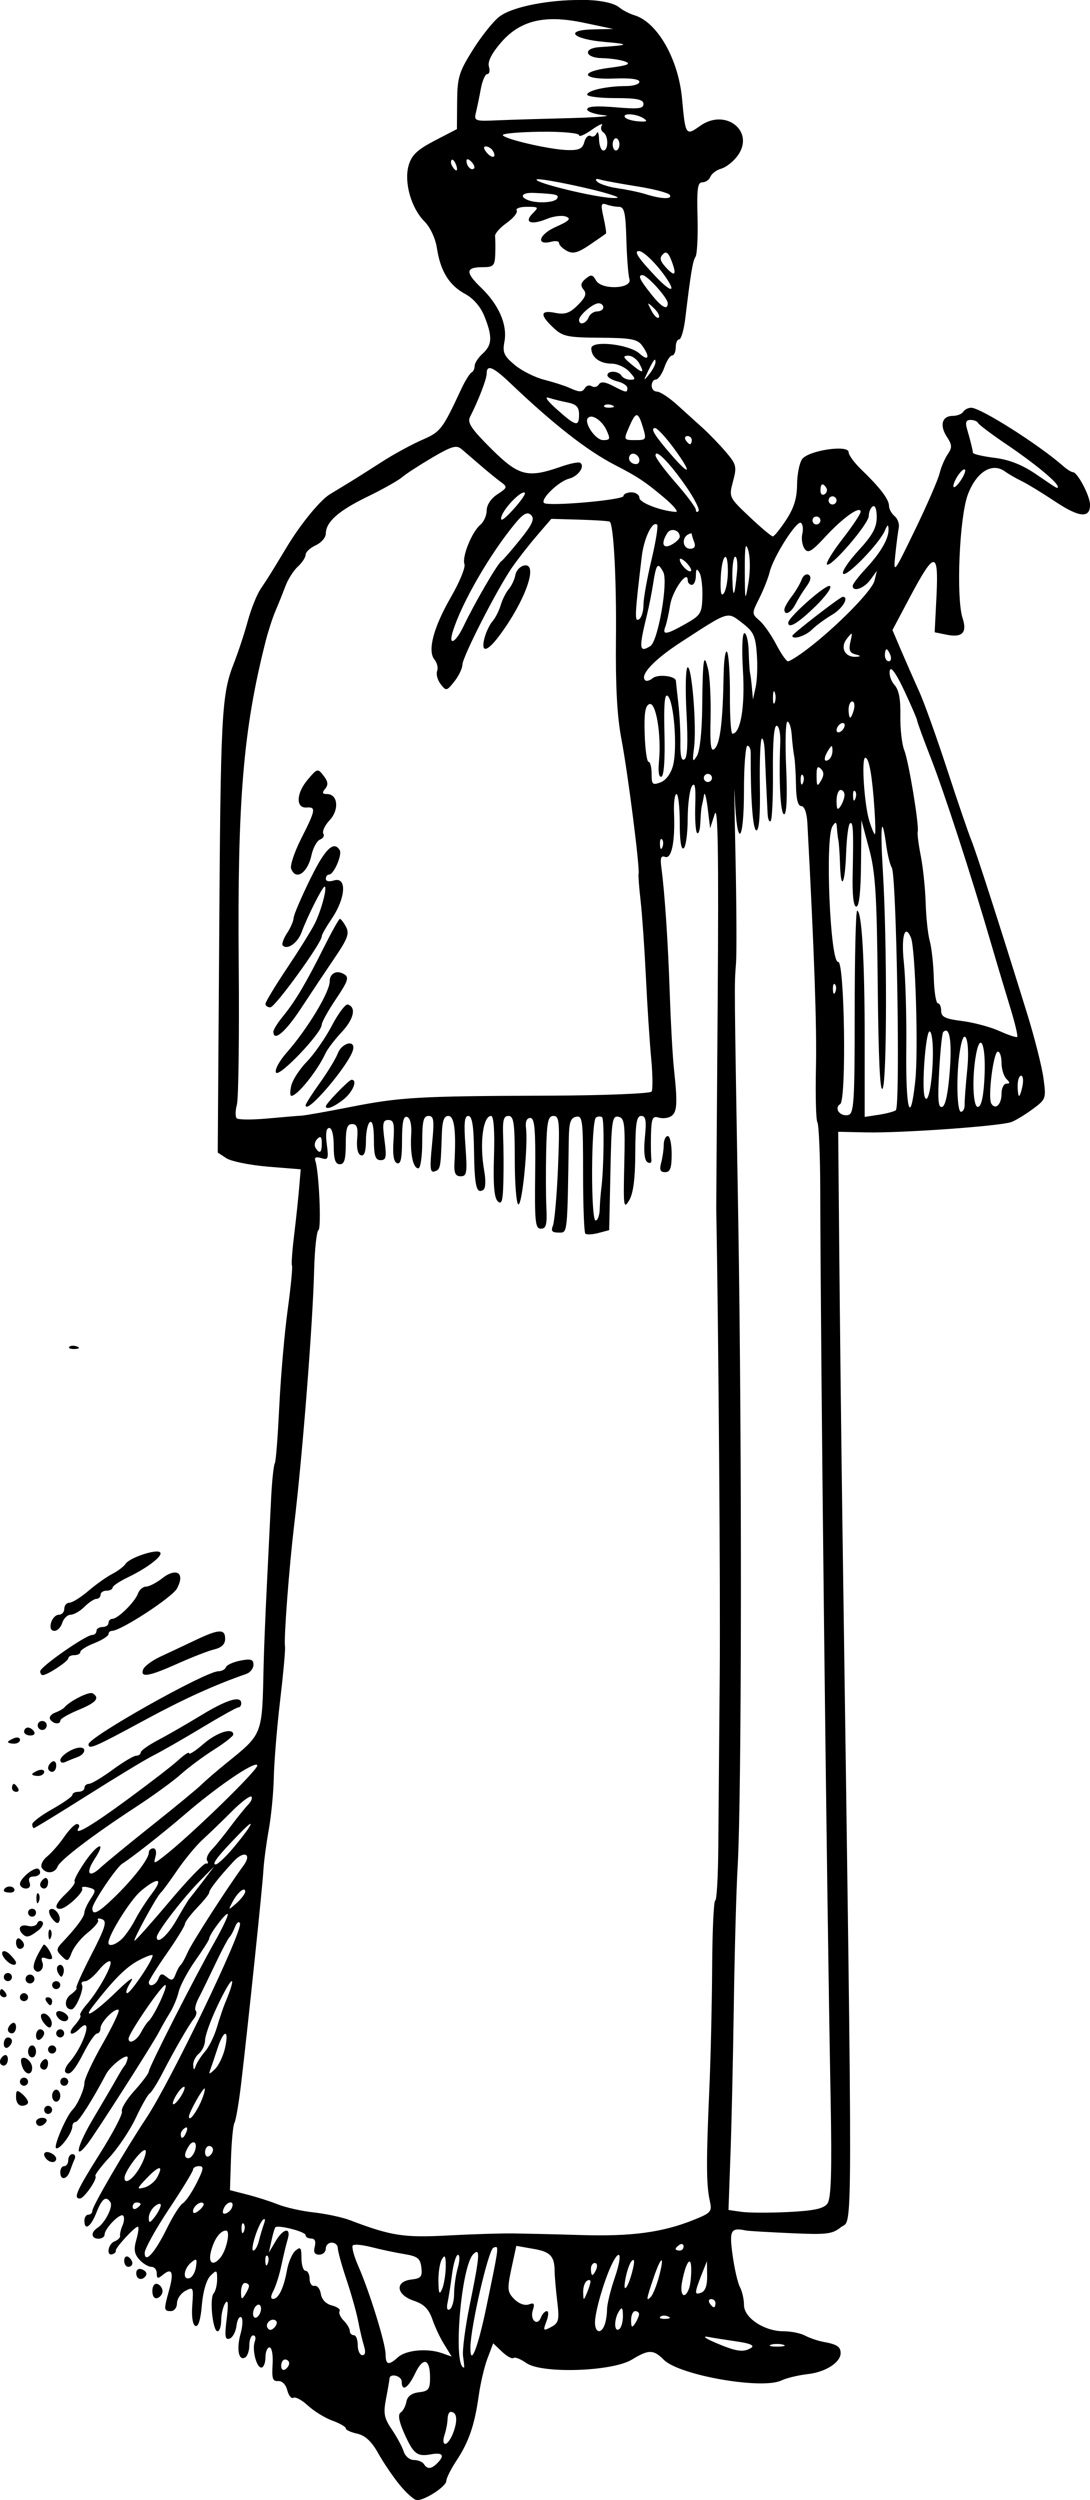 <?xml version="1.0"?>
<svg
    xmlns:rdf="http://www.w3.org/1999/02/22-rdf-syntax-ns#"
    xmlns="http://www.w3.org/2000/svg"
    xmlns:cc="http://creativecommons.org/ns#"
    xmlns:dc="http://purl.org/dc/elements/1.1/"
    xmlns:svg="http://www.w3.org/2000/svg"
    xmlns:inkscape="http://www.inkscape.org/namespaces/inkscape"
    xmlns:sodipodi="http://sodipodi.sourceforge.net/DTD/sodipodi-0.dtd"
    xmlns:ns1="http://sozi.baierouge.fr"
    xmlns:xlink="http://www.w3.org/1999/xlink"
    id="svg9847"
    viewBox="0 0 167.06 383.06"
    version="1.1"
  >
  <g
      id="layer1"
      transform="translate(154.28 -101.47)"
    >
    <path
        id="path9866"
        d="m-65.375 101.47c-4.559-0.024-10.202 0.939-12.344 2.531-0.909 0.676-2.742 2.957-4.062 5.062-2.16 3.443-2.403 4.235-2.438 8l-0.031 4.188-3.438 1.781c-2.684 1.409-3.523 2.223-3.969 3.812-0.723 2.575 0.402 6.527 2.438 8.562 0.872 0.872 1.675 2.575 1.906 4.094 0.531 3.495 1.869 5.684 4.312 7 1.279 0.689 2.378 1.962 2.969 3.438 1.248 3.12 1.197 4.381-0.281 5.719-0.678 0.614-1.219 1.447-1.219 1.875 0 0.428-0.214 0.887-0.469 1-0.254 0.113-0.969 1.228-1.562 2.5-2.903 6.221-3.165 6.59-5.969 7.812-1.54 0.671-4.247 2.13-6 3.25s-4.075 2.603-5.188 3.281c-1.112 0.678-2.485 1.505-3.031 1.844-1.488 0.924-4.461 4.559-6.5 7.938-2.47 4.091-2.894 4.784-4.094 6.562-0.572 0.848-1.464 3.073-1.969 4.938-0.505 1.865-1.479 4.806-2.156 6.531-1.859 4.739-2.001 7.8-2.219 42.656l-0.219 32.219 1.344 0.875c0.734 0.473 3.585 1.046 6.344 1.281l5.031 0.406-0.219 2.562c-0.113 1.401-0.439 4.613-0.75 7.156-0.312 2.543-0.496 4.814-0.375 5.031 0.121 0.217-0.175 3.268-0.656 6.781-0.482 3.513-1.058 10.113-1.281 14.688-0.224 4.574-0.519 8.541-0.688 8.812-0.168 0.272-0.435 2.636-0.562 5.25-0.127 2.614-0.417 8.628-0.656 13.375-0.239 4.747-0.456 10.309-0.5 12.344-0.233 10.863-0.062 10.408-5.844 15.094-1.464 1.187-3.138 2.635-3.688 3.188-0.55 0.552-3.901 3.318-7.469 6.156-3.568 2.838-7.165 5.785-8 6.562-1.815 1.691-2.344 0.867-0.875-1.375 1.841-2.81 0.459-2.379-1.5 0.469-1.036 1.506-1.761 2.864-1.594 3.031 0.167 0.167-0.398 0.972-1.25 1.781-1.637 1.553-1.983 2.406-0.969 2.406 0.914 0 3.707-2.587 3.375-3.125-0.158-0.256 0.279-0.337 0.969-0.156 1.166 0.305 1.191 0.44 0.312 1.781-0.52 0.793-0.938 1.715-0.938 2.062 0 0.641-1.242 2.318-3.312 4.5-1.039 1.095-1.032 1.311-0.156 2.188 0.876 0.876 1.003 0.827 1.531-0.562 0.32-0.842 1.413-2.215 2.438-3.031 1.025-0.816 1.756-1.676 1.594-1.938-0.162-0.262 0.106-0.324 0.625-0.125 0.778 0.298 0.508 1.232-1.625 5.375-1.423 2.764-2.471 5.086-2.312 5.156 0.159 0.07-0.23 0.528-0.875 1-1.05 0.768-0.968 2.294 0.125 2.281 0.639-0.007 1.971-3.171 1.594-3.781-0.18-0.291 0.038-0.531 0.469-0.531 0.431 0 1.38-0.786 2.125-1.719 0.745-0.932 1.536-1.524 1.75-1.312 0.437 0.433-1.766 4.438-3.656 6.625-0.683 0.79-1.107 1.518-0.938 1.625 0.17 0.107-0.198 0.786-0.844 1.5-1.217 1.345-0.57 1.852 0.719 0.562 2.171-2.171 0.719 2.551-1.594 5.188-0.522 0.595-0.764 1.267-0.562 1.469 0.627 0.627 1.378-0.214 2.875-3.125 0.795-1.545 1.683-2.812 1.969-2.812 0.286 0 0.531-0.356 0.531-0.812 0-0.935 2.313-3.25 2.781-2.781 0.167 0.167-0.943 2.511-2.469 5.188-1.525 2.677-2.781 5.363-2.781 5.969 0 0.992-1.052 3.365-1.844 4.156-0.924 0.924-2.922 5.583-2.5 5.844 0.534 0.33 2.5-2.291 2.5-3.344 0-0.351 0.215-0.656 0.5-0.656 0.438 0 2.534-3.292 4.656-7.312 0.765-1.45 3.528-3.483 3.312-2.438-0.092 0.445-0.299 0.955-0.469 1.125-0.17 0.17-0.71 1.055-1.219 1.969-0.509 0.914-2.112 3.655-3.562 6.094-2.503 4.207-3.075 6.713-0.875 3.875 1.253-1.617 9.936-15.194 10.906-17.062 0.384-0.74 1.124-2.059 1.656-2.906 0.532-0.848 1.154-2.298 1.375-3.25 0.221-0.952 1.356-3.109 2.531-4.781 1.175-1.672 2.156-3.201 2.156-3.406 0-0.633 2.571-4.054 2.844-3.781 0.141 0.141-0.741 2.052-1.969 4.219-3.072 5.422-10.125 19.285-10.125 19.906 0 0.279-1.007 1.627-2.219 2.969s-2.059 2.757-1.906 3.156c0.153 0.399-1.382 3.302-3.375 6.469-3.607 5.732-4.101 6.875-3.062 6.875 0.641 0 2.754-3.058 2.375-3.438-0.142-0.142 0.826-1.436 2.156-2.875s3.156-4.166 4.031-6.031c0.876-1.865 1.823-3.548 2.125-3.75 0.302-0.202 1.167-1.569 1.938-3.062 1.957-3.791 4.119-7.508 4.875-8.438 0.351-0.432 0.459-0.979 0.25-1.188s0.002-1.084 0.469-1.969c0.467-0.885 1.628-3.278 2.594-5.312 0.965-2.034 1.931-3.83 2.125-4 0.194-0.17 0.575-0.884 0.844-1.562 0.269-0.679 0.603-0.92 0.75-0.531 0.45 1.192-10.634 24.219-14.344 29.812-3.319 5.004-8.281 13.532-8.281 14.219 0 0.329-0.255 0.594-0.594 0.594s-0.625 0.398-0.625 0.906c0 1.638 0.973 1 1.844-1.219 0.858-2.186 1.493-2.636 2.156-1.562 0.421 0.681-0.862 3.178-2 3.906-1.06 0.678-0.967 1.656 0.156 1.656 0.509 0 0.938-0.272 0.938-0.625 0-0.931 2.382-3.368 2.844-2.906 0.215 0.215 0.172 0.892-0.094 1.5-0.265 0.608-0.432 1.33-0.375 1.594 0.057 0.264-0.332 0.647-0.844 0.844-1.014 0.389-1.318 2.304-0.312 1.969 0.339-0.113 0.562-0.362 0.5-0.531-0.139-0.378 2.89-3.688 3.375-3.688 0.192 0 0.091 0.888-0.219 1.969-0.439 1.531-0.318 2.224 0.469 3.094 0.556 0.614 1.388 1.094 1.844 1.094 0.456 0 0.812 0.45 0.812 1 0 0.826 0.161 0.863 0.938 0.219 1.385-1.149 1.71-0.389 0.969 2.281-0.855 3.08-0.848 3.281 0.25 3.281 0.509 0 0.938-0.521 0.938-1.188s0.572-1.527 1.281-1.906c1.234-0.661 1.264-0.577 1.062 2.219-0.128 1.783 0.077 3.01 0.5 3.156 0.438 0.152 0.788-1.007 0.969-3.188 0.172-2.069 0.697-3.885 1.312-4.5 0.956-0.956 1.031-0.914 1.031 0.531 0 0.853-0.243 1.834-0.531 2.156-0.664 0.742-0.146 5.812 0.594 5.812 0.303 0 0.557-0.755 0.562-1.688 0.005-0.932 0.283-2.116 0.625-2.625 0.433-0.644 0.507 0.062 0.219 2.375-0.335 2.69-0.26 3.292 0.438 3.062 0.473-0.156 0.955-1.057 1.062-1.969 0.108-0.912 0.431-1.49 0.719-1.312 0.288 0.178 0.242 1.316-0.094 2.531-0.659 2.385-0.283 4.244 0.719 3.625 0.341-0.211 0.625-1.047 0.625-1.875 0-0.828 0.265-1.5 0.594-1.5 0.328 0 0.445 0.397 0.25 0.906-0.465 1.212 0.225 4.031 1 4.031 0.333 0 0.625-0.715 0.625-1.562 0-0.848 0.28-1.531 0.625-1.531 0.353 0 0.562 1.15 0.469 2.625-0.134 2.129 0.006 2.594 0.844 2.531 0.612-0.046 1.184 0.522 1.406 1.406 0.206 0.82 0.632 1.345 0.938 1.156 0.306-0.189 1.305 0.341 2.219 1.188 0.913 0.847 2.606 1.899 3.75 2.312 1.144 0.414 2.062 0.943 2.062 1.188s0.787 0.601 1.75 0.812c1.22 0.268 2.213 1.193 3.219 3 0.794 1.426 2.272 3.61 3.312 4.875s2.229 2.307 2.625 2.312c1.236 0.019 4.496-2.114 4.5-2.938 0.002-0.431 0.708-1.833 1.562-3.125 1.869-2.825 2.775-5.412 3.406-9.938 0.26-1.865 0.859-4.45 1.344-5.719l0.875-2.312 1.375 1.312c0.762 0.71 1.556 1.131 1.75 0.938 0.194-0.194 1.083 0.161 1.969 0.781 2.372 1.66 13.156 1.298 16.156-0.531 2.607-1.59 3.312-1.563 4.906 0.031 2.376 2.376 15.07 4.591 18.031 3.156 0.75-0.363 2.564-0.802 4.031-0.969 2.712-0.308 5.031-1.782 5.031-3.219 0-0.975-0.564-1.345-2.625-1.719-0.879-0.159-2.158-0.602-2.844-0.969-0.686-0.367-2.157-0.655-3.281-0.656-2.967-0.003-6.062-2.055-6.062-4.031 0-0.875-0.284-2.112-0.625-2.75-0.341-0.638-0.844-2.854-1.125-4.906-0.521-3.811-0.282-4.243 2.062-3.75 0.339 0.071 3.426 0.251 6.844 0.406 5.496 0.249 6.374 0.158 7.688-0.906 1.865-1.51 1.843 6.281 0.25-107.06-0.2-14.241-0.413-33.72-0.5-43.312l-0.156-17.469 4.344 0.094c5.547 0.107 20.599-0.973 22.219-1.594 0.678-0.26 2.153-1.165 3.281-2 1.992-1.474 2.041-1.581 1.625-4.656-0.23-1.77-1.37-6.27-2.526-10-4.078-13.157-7.779-24.672-8.531-26.5-0.419-1.017-2.083-5.865-3.688-10.781-1.605-4.917-3.544-10.336-4.312-12.031-0.769-1.695-2.004-4.514-2.75-6.25l-1.344-3.156 2.719-5.125c3.747-7.036 4.364-7.059 4.031-0.094l-0.281 5.562 1.844 0.375c2.395 0.479 3.159-0.313 2.438-2.531-1.02-3.138-0.491-15.536 0.812-18.969 1.31-3.45 3.698-4.937 5.656-3.531 0.575 0.413 1.746 1.092 2.594 1.5 0.848 0.408 3.153 1.812 5.125 3.125 3.686 2.454 5.344 2.606 5.344 0.5 0-1.351-1.913-4.994-2.625-5-0.254-0.002-0.938-0.448-1.531-0.969-3.746-3.289-12.625-8.906-14.062-8.906-0.454 0-1.009 0.286-1.219 0.625-0.21 0.339-0.925 0.625-1.594 0.625-1.665 0-2.064 1.452-0.906 3.219 0.813 1.24 0.82 1.641 0.125 2.656-0.453 0.661-1.019 1.986-1.25 2.938-0.231 0.952-1.91 4.83-3.75 8.625-3.298 6.802-3.349 6.851-3.031 3.812 0.177-1.695 0.418-3.544 0.531-4.125 0.113-0.581-0.183-1.388-0.656-1.781-0.474-0.393-0.844-1.099-0.844-1.562 0-0.999-1.436-2.864-4.188-5.5-1.102-1.056-2-2.275-2-2.719 0-1.19-6.147-0.275-7.125 1.062-0.415 0.567-0.769 2.343-0.781 3.938-0.016 2.089-0.492 3.6-1.688 5.406-0.912 1.379-1.822 2.507-2.031 2.5-0.209-0.007-1.819-1.351-3.562-3-3.154-2.984-3.177-3.019-2.531-5.438 0.601-2.251 0.536-2.588-1.125-4.531-0.987-1.154-2.586-2.803-3.531-3.656-0.945-0.854-2.716-2.461-3.938-3.562s-2.601-2-3.062-2c-0.461 0-0.812-0.398-0.812-0.906 0-0.509 0.268-0.938 0.625-0.938s0.958-0.827 1.312-1.844c0.355-1.017 0.882-1.844 1.188-1.844s0.562-0.572 0.562-1.25 0.234-1.219 0.531-1.219 0.724-1.47 0.938-3.25c0.815-6.796 1.141-8.81 1.562-9.406 0.24-0.339 0.392-3.033 0.312-6-0.117-4.363-0.003-5.406 0.719-5.406 0.491 0 1.067-0.366 1.25-0.844 0.183-0.478 0.918-1.049 1.656-1.25 0.738-0.201 1.888-1.108 2.531-2 2.684-3.723-1.864-7.329-5.75-4.562-2.205 1.57-2.266 1.504-2.781-4.156-0.553-6.065-3.774-11.712-7.281-12.781-0.773-0.236-1.804-0.764-2.312-1.188-0.951-0.791-3.296-1.173-6.031-1.188zm-4.344 2.938c1.511-0.029 3.199 0.178 5.125 0.594l4.312 0.906-2.969 0.062c-4.673 0.079-3.357 1.512 1.781 1.938 3.84 0.318 3.639 0.496-0.906 0.781-2.589 0.163-2.29 1.639 0.344 1.688 1.3 0.024 2.916 0.266 3.594 0.531 0.915 0.358 0.313 0.605-2.344 0.938-4.869 0.609-4.35 1.862 0.688 1.656 2.398-0.098 3.812 0.085 3.812 0.5 0 0.363-0.918 0.656-2.062 0.656-2.908 0-5.938 0.671-5.938 1.312 0 0.297 1.939 0.531 4.312 0.531 3.348 0 4.312 0.217 4.312 0.906 0 0.724-0.798 0.795-4.312 0.5-2.919-0.245-4.312-0.141-4.312 0.312 0 0.369 1.184 0.776 2.625 0.906 0.234 0.021 0.362 0.07 0.406 0.094-0.237 0.117-2.321 0.265-5.5 0.344-4.238 0.106-9.335 0.255-11.312 0.344-3.401 0.152-3.581 0.096-3.281-1.156 0.174-0.728 0.52-2.353 0.75-3.625 0.23-1.272 0.676-2.312 1-2.312s0.445-0.511 0.25-1.125c-0.233-0.734 0.383-1.987 1.812-3.656 2.046-2.391 4.488-3.56 7.812-3.625zm11.625 14.59c0.632-0.072 1.749 0.146 2.438 0.594 0.704 0.458 0.516 0.57-0.812 0.469-0.96-0.073-1.869-0.362-2.031-0.625-0.158-0.256 0.027-0.394 0.406-0.438zm-3.906 1.5c0.048 0.012 0.028 0.061-0.031 0.156-0.236 0.382-0.126 0.881 0.219 1.094 0.809 0.5 0.807 2.781 0 2.781-0.339 0-0.629-0.786-0.656-1.719-0.027-0.932-0.203-1.332-0.375-0.906-0.172 0.426-0.573 0.612-0.906 0.406-0.333-0.206-0.782 0.194-0.969 0.906-0.269 1.03-0.78 1.293-2.562 1.25-2.766-0.067-9.938-1.74-9.938-2.312 0-0.231 2.623-0.461 5.844-0.5 3.27-0.04 5.844 0.21 5.844 0.531 0 0.317 0.89-0.076 1.969-0.844 0.809-0.576 1.418-0.88 1.562-0.844zm2.125 2.156c0.283 0 0.531 0.429 0.531 0.938 0 0.509-0.249 0.938-0.531 0.938s-0.5-0.429-0.5-0.938c0-0.509 0.217-0.938 0.5-0.938zm-19.938 1.25c0.361 0 0.839 0.295 1.062 0.656 0.664 1.074-0.092 1.3-0.938 0.281-0.486-0.586-0.534-0.938-0.125-0.938zm-2.781 1.969c0.127 0.016 0.31 0.123 0.531 0.344 0.401 0.401 0.613 0.887 0.438 1.062-0.411 0.411-1.156-0.333-1.156-1.156 0-0.193 0.06-0.266 0.188-0.25zm-2.406 0.06c0.019-0.012 0.036-0.007 0.062 0 0.161 0.04 0.381 0.326 0.531 0.719 0.417 1.086 0.045 1.265-0.562 0.281-0.224-0.362-0.255-0.776-0.094-0.938 0.02-0.02 0.043-0.05 0.062-0.062zm22.156 2.969c0.054-0.011 0.122-0.012 0.219 0 0.129 0.016 0.293 0.069 0.5 0.125 0.678 0.182 3.23 0.637 5.688 1.031 2.457 0.395 4.622 0.973 4.812 1.281 0.431 0.697-1.275 0.639-3.719-0.125-1.017-0.318-2.956-0.711-4.312-0.906-1.356-0.195-2.755-0.656-3.094-1-0.233-0.236-0.256-0.373-0.094-0.406zm-9.031 0.031c1.157-0.059 8.506 1.471 11.281 2.375 1.207 0.393 1.278 0.514 0.312 0.5-2.642-0.037-12.231-2.362-11.75-2.844 0.019-0.019 0.079-0.027 0.156-0.031zm-1.188 2.094c0.179-0.011 0.406-0.01 0.625 0 3.419 0.159 3.905 0.271 3.531 0.875-0.392 0.634-3.1 0.771-4.469 0.219-1.187-0.479-0.943-1.02 0.312-1.094zm11.219 1.688c0.107-0.019 0.245-0.011 0.438 0.062 0.506 0.194 1.372 0.375 1.938 0.375 0.865 0 1.07 0.784 1.188 5 0.077 2.759 0.289 5.497 0.469 6.062 0.485 1.528-4.279 1.73-5.125 0.219-0.509-0.909-0.753-0.948-1.594-0.25-0.741 0.615-0.819 1.046-0.312 1.656 0.515 0.62 0.308 1.192-0.875 2.375-1.238 1.238-1.971 1.487-3.469 1.188-2.306-0.461-2.392 0.299-0.281 2.281 1.433 1.347 2.131 1.495 7.156 1.531 4.715 0.034 5.723 0.21 6.438 1.188 1.261 1.725 1.027 2.519-0.375 1.25-1.603-1.451-7.406-2.085-7.406-0.812 0 1.362 1.299 2.344 3.094 2.344 0.897 0 2.136 0.572 2.75 1.25 0.972 1.074 0.982 1.219 0.125 1.219-0.541 0-1.134-0.286-1.344-0.625-0.472-0.764-2.156-0.812-2.156-0.062 0 0.302 0.684 0.725 1.531 0.938 0.848 0.213 1.531 0.667 1.531 1 0 0.791-0.158 0.757-2.219-0.312-1.221-0.634-1.864-0.692-2.156-0.219-0.229 0.371-0.709 0.5-1.062 0.281-0.354-0.218-0.818-0.126-1.031 0.219-0.454 0.736-0.81 0.743-2.469 0-0.678-0.304-2.387-0.858-3.812-1.219-1.426-0.36-3.471-1.389-4.531-2.281-1.64-1.38-1.876-1.893-1.562-3.562 0.482-2.57-0.851-5.64-3.594-8.281-2.45-2.359-2.373-3.125 0.281-3.125 1.62 0 1.841-0.21 1.906-2 0.04-1.102 0.017-2.355-0.031-2.75s0.752-1.298 1.781-2.031c1.029-0.733 1.725-1.593 1.531-1.906-0.194-0.313 0.501-0.562 1.562-0.562 1.819 0 1.866 0.041 0.875 1.031-1.377 1.377-0.206 1.817 2.219 0.812 0.994-0.412 2.313-0.571 2.906-0.344 0.845 0.324 0.486 0.663-1.594 1.594-2.597 1.163-3.072 2.89-0.625 2.25 0.64-0.167 1.156-0.077 1.156 0.219 0 0.295 0.528 0.834 1.188 1.188 0.95 0.509 1.687 0.314 3.531-0.938 1.281-0.869 2.394-1.644 2.469-1.719 0.075-0.075-0.085-1.182-0.375-2.469-0.331-1.467-0.385-2.004-0.062-2.062zm5.5 7.219c0.71 0 2.805 2.081 4.219 4.188 1.545 2.302 0.576 2.095-1.75-0.375-2.648-2.812-3.293-3.812-2.469-3.812zm4 0.25c0.341-0.088 0.632 0.312 1 1.281 0.835 2.197 0.503 2.498-0.938 0.906-0.847-0.936-0.932-1.412-0.406-1.938 0.131-0.131 0.23-0.221 0.344-0.25zm-3.469 3.438c0.729 0 3.875 3.497 3.875 4.312 0 1.123-0.902 0.648-2.469-1.312-1.825-2.283-2.173-3-1.406-3zm-6.719 4.312c0.397 0 0.719 0.286 0.719 0.625s-0.418 0.625-0.938 0.625c-0.519 0-1.117 0.398-1.312 0.906-0.377 0.982-1.469 1.284-1.469 0.406 0-0.74 2.139-2.562 3-2.562zm7.625 0.062c0.049-0.049 0.311 0.179 0.844 0.688 0.613 0.585 0.957 1.231 0.75 1.438-0.207 0.207-0.719-0.271-1.125-1.062-0.353-0.688-0.518-1.014-0.469-1.062zm-3.094 7.97c0.581-0.011 1.356 0.541 1.719 1.219 0.829 1.55 0.529 1.565-1.312 0.031-1.197-0.997-1.276-1.233-0.406-1.25zm4.062 0.625c0.097-0.046 0.125 0.081 0.125 0.375 0 0.331-0.41 1.154-0.938 1.812-0.904 1.128-0.942 1.109-0.25-0.344 0.562-1.179 0.9-1.767 1.062-1.844zm-25.312 1.28c0.51-0.024 1.501 0.704 3.125 2.25 6.726 6.405 11.836 10.396 16.156 12.625 3.49 1.801 4.546 2.511 7.438 4.938 1.507 1.265 2.321 2.255 1.812 2.219-2.305-0.164-5.562-1.416-5.562-2.156 0-0.449-0.541-0.844-1.219-0.844-0.678 0-1.219 0.264-1.219 0.562 0 0.618-11.618 1.631-12.188 1.062-0.575-0.575 2.26-3.321 3.844-3.719 1.416-0.355 2.511-1.929 1.688-2.438-0.24-0.149-1.551 0.119-2.906 0.594-5.133 1.798-6.479 1.464-10.688-2.719-3.032-3.014-3.717-4.014-3.281-4.875 1.31-2.584 2.562-5.822 2.562-6.656 0-0.542 0.131-0.829 0.438-0.844zm8.875 4.5c0.056 0.002 0.156 0.032 0.25 0.062 0.678 0.221 1.974 0.531 2.906 0.719 1.278 0.258 1.688 0.709 1.688 1.812 0 1.951-0.461 1.847-3.375-0.75-1.316-1.173-1.86-1.855-1.469-1.844zm9.219 1.062c0.214-0.009 0.465 0.036 0.688 0.125 0.492 0.197 0.343 0.345-0.375 0.375-0.65 0.027-1.017-0.139-0.812-0.344 0.102-0.102 0.286-0.147 0.5-0.156zm4.406 1.656c0.31-0.068 0.584 0.473 0.938 1.625 0.656 2.138 0.625 2.188-1.125 2.188-1.704 0-1.753-0.063-1.062-1.688 0.576-1.356 0.94-2.057 1.25-2.125zm-6.812 0.219c0.735 0.098 1.742 0.979 2.25 2.094 0.604 1.325 0.553 1.5-0.531 1.5-1.176 0-3.012-2.706-2.312-3.406 0.156-0.156 0.349-0.22 0.594-0.188zm58.031 0.5c0.52 0 1.043 0.214 1.156 0.469 0.113 0.254 2.127 1.775 4.5 3.375 4.088 2.756 7.719 5.754 7.719 6.375 0 0.384 0.076 0.428-3.344-1.906-2.066-1.41-4.064-2.219-6.312-2.5-1.811-0.226-3.318-0.566-3.344-0.781-0.065-0.538-0.416-1.971-0.906-3.625-0.301-1.014-0.16-1.406 0.531-1.406zm-48.344 1.25c0.327 0 1.619 1.383 2.875 3.094 2.8 3.815 2.591 4.445-0.344 1.062-2.642-3.045-3.312-4.156-2.531-4.156zm4.969 1.219c0.359 0 0.656 0.286 0.656 0.625s-0.132 0.625-0.281 0.625c-0.15 0-0.447-0.286-0.656-0.625s-0.078-0.625 0.281-0.625zm-35.562 1.656c0.401-0.022 0.681 0.134 1 0.406 0.542 0.463 1.859 1.593 2.906 2.5 1.048 0.907 2.41 2.014 3.031 2.469 1.071 0.783 1.03 0.883-0.531 1.906-0.983 0.644-1.625 1.637-1.625 2.469 0 0.767-0.441 1.749-0.969 2.188-1.295 1.075-2.856 4.941-2.438 6.031 0.185 0.483-0.749 2.752-2.062 5.031-2.689 4.663-3.641 8.257-2.531 9.594 0.397 0.479 0.59 1.27 0.406 1.75-0.184 0.48 0.05 1.374 0.531 2 0.838 1.091 0.918 1.102 2.094-0.375 0.675-0.848 1.242-2.015 1.25-2.594 0.015-1.184 5.182-11.329 7.531-14.781 0.844-1.239 2.561-3.444 3.812-4.906l2.281-2.656 4.375 0.125c2.418 0.073 4.489 0.208 4.594 0.312 0.59 0.59 1.029 8.86 0.938 17.938-0.073 7.254 0.173 11.905 0.844 15.406 0.975 5.088 2.845 19.77 2.625 20.594-0.066 0.247 0.08 2.122 0.312 4.156s0.602 7.311 0.812 11.719c0.211 4.408 0.578 10.005 0.812 12.469 0.234 2.464 0.25 4.728 0.062 5.031-0.188 0.303-7.275 0.598-15.75 0.625-19.995 0.065-22.758 0.222-30.5 1.75-3.56 0.703-6.898 1.29-7.406 1.312-0.509 0.022-2.845 0.223-5.219 0.438-2.373 0.214-4.495 0.2-4.719-0.031-0.223-0.231-0.217-1.187 0.031-2.094 0.249-0.907 0.374-10.525 0.281-21.375-0.216-25.241 0.681-36.062 4.125-49.625 0.387-1.526 1.064-3.608 1.5-4.625 0.436-1.017 1.125-2.735 1.531-3.812 0.406-1.077 1.259-2.414 1.906-3 0.647-0.586 1.188-1.411 1.188-1.812 0-0.402 0.684-1.051 1.531-1.438 0.848-0.386 1.556-1.181 1.562-1.781 0.023-1.832 1.949-3.525 6.469-5.719 2.373-1.152 4.71-2.484 5.219-2.938 0.509-0.454 2.562-1.791 4.562-2.969 1.962-1.155 2.956-1.651 3.625-1.688zm30.781 1.031c0.027-0.01 0.058-0.005 0.094 0 0.616 0.094 2.469 2.145 4.5 5.094 1.257 1.825 2.101 3.493 1.875 3.719-0.226 0.226-0.406 0.155-0.406-0.188 0-0.343-1.398-2.219-3.094-4.156-1.695-1.937-3.094-3.816-3.094-4.188 0-0.149 0.043-0.252 0.125-0.281zm-3.657 0.02c0.472-0.075 1.062 0.404 1.062 1.031 0 0.319-0.217 0.562-0.5 0.562-0.803 0-1.337-0.716-0.969-1.312 0.099-0.159 0.249-0.256 0.406-0.281zm50.906 2.406c0.048 0.017 0.091 0.067 0.094 0.156 0.011 0.359-0.408 1.186-0.906 1.844-0.498 0.658-0.895 0.922-0.906 0.562-0.011-0.359 0.377-1.217 0.875-1.875 0.373-0.494 0.699-0.739 0.844-0.688zm-21.844 2.312c0.159-0.068 0.392 0.104 0.656 0.531 0.195 0.316 0.063 0.756-0.281 0.969-0.345 0.213-0.625-0.034-0.625-0.562 0-0.541 0.091-0.869 0.25-0.938zm-45.688 1.219c0.048 0.005 0.095 0.033 0.125 0.062 0.166 0.166-0.659 1.335-1.812 2.594-1.42 1.55-1.994 1.906-1.781 1.094 0.304-1.161 2.461-3.479 3.312-3.719 0.061-0.017 0.109-0.036 0.156-0.031zm47.281 0.594c0.339 0 0.625 0.286 0.625 0.625s-0.286 0.625-0.625 0.625-0.594-0.286-0.594-0.625 0.255-0.625 0.594-0.625zm6.312 1.5c0.292-0.004 0.472 0.665 0.469 1.719-0.005 1.555-0.645 2.748-2.75 5.031-1.519 1.647-2.618 3.252-2.406 3.594 0.421 0.681 5.569-4.613 6.406-6.594 0.402-0.951 0.532-0.996 0.562-0.219 0.055 1.417-1.174 3.563-3.5 6.062-1.096 1.177-2 2.361-2 2.625 0 1.003 1.745 0.391 2.719-0.938l1-1.375-0.375 1.531c-0.386 1.544-5.866 7.117-10.375 10.531-1.322 1.001-2.621 1.812-2.875 1.812-0.254 0-1.067-1.164-1.812-2.594-0.745-1.43-1.897-3.079-2.562-3.656-1.197-1.038-1.201-1.072-0.031-3.406 0.651-1.299 1.375-3.119 1.594-4.031 0.552-2.299 4.128-7.935 4.781-7.531 0.295 0.182 0.393 0.945 0.219 1.688-0.174 0.742-0.008 1.773 0.344 2.281 0.532 0.769 1.075 0.448 3.25-1.906 2.656-2.875 5.344-4.775 5.344-3.75 0 0.31-1.225 2.162-2.75 4.125s-2.611 3.741-2.406 3.938c0.574 0.552 6.406-6.219 6.406-7.438 0-0.594 0.286-1.259 0.625-1.469 0.045-0.028 0.083-0.031 0.125-0.031zm-53.156 1.125c0.239-0.038 0.442 0.04 0.656 0.25 0.574 0.562 0.196 1.415-1.656 3.719-1.315 1.635-2.635 3.156-2.938 3.375-0.619 0.449-4.081 6.406-5.75 9.906-1.2 2.518-2.354 3.161-1.688 0.938 1.304-4.35 5.779-12.116 9.719-16.812 0.747-0.891 1.258-1.311 1.656-1.375zm44.375 0.469c0.339 0 0.625 0.255 0.625 0.594s-0.286 0.625-0.625 0.625-0.594-0.286-0.594-0.625 0.255-0.594 0.594-0.594zm-24.688 1.156c0.102-0.013 0.195 0.007 0.281 0.094 0.188 0.188-0.206 2.638-0.875 5.438-0.669 2.8-1.219 5.899-1.219 6.875 0 0.976-0.303 1.95-0.688 2.188-0.69 0.426-0.661-0.545 0.438-9.688 0.294-2.449 1.345-4.817 2.062-4.906zm2.688 0.906c0.533-0.004 1.062 0.393 1.062 1.031 0 0.307-0.572 0.856-1.25 1.219-1.352 0.724-1.673-0.176-0.656-1.781 0.205-0.323 0.524-0.466 0.844-0.469zm2.719 0.531c0.112-0.016 0.188 0.013 0.188 0.094 0 0.162 0.169 0.714 0.375 1.25 0.246 0.64 0.025 1-0.625 1-1.088 0-1.357-1.549-0.375-2.156 0.17-0.105 0.326-0.172 0.438-0.188zm8.531 1.938c0.077-0.008 0.183 0.223 0.312 0.656 0.304 1.018 0.325 3.186 0.031 4.938-0.505 3.014-0.544 2.953-0.562-1.812-0.01-2.596 0.049-3.763 0.219-3.781zm-1.688 1.625c0.271 0 0.402 1.041 0.281 2.312-0.377 3.965-0.644 4.3-0.719 0.938-0.039-1.78 0.167-3.25 0.438-3.25zm-1.5 0.031c0.215 0.01 0.381 0.727 0.375 2.281-0.005 1.272-0.263 2.741-0.594 3.25-0.425 0.654-0.591-0.024-0.5-2.312 0.082-2.062 0.442-3.232 0.719-3.219zm-6.938 0.281c0.152-0.041 0.526 0.182 0.938 0.594 0.549 0.549 0.866 1.133 0.719 1.281-0.349 0.349-1.719-1.052-1.719-1.75 0-0.074 0.012-0.111 0.062-0.125zm-23.906 1.031c-0.61 0.118-1.22 0.763-1.344 1.438-0.124 0.674-0.567 1.648-1 2.156-0.433 0.509-1 1.621-1.25 2.469-0.25 0.848-0.808 1.96-1.25 2.469-0.442 0.509-1.017 1.693-1.25 2.625-0.566 2.269 0.379 2.128 2.219-0.312 3.998-5.302 6.141-11.28 3.875-10.844zm20.594 0.062c0.184 0.024 0.409 0.358 0.719 0.938 0.792 1.48-0.793 10.597-1.969 11.344-1.724 1.095-1.799 0.408-0.531-4.75 0.333-1.356 0.765-3.57 0.969-4.906 0.286-1.871 0.505-2.665 0.812-2.625zm5.906 0.594c0.082 0.03 0.222 0.199 0.375 0.469 0.288 0.509 0.481 2.173 0.438 3.688-0.073 2.537-0.291 2.837-2.562 4.125-2.926 1.658-3.632 1.789-3.125 0.469 0.207-0.538 0.54-2.064 0.75-3.375 0.348-2.178 2.688-5.473 2.688-3.781 0 0.392 0.286 0.719 0.625 0.719s0.615-0.612 0.625-1.375c0.009-0.674 0.052-0.988 0.188-0.938zm16.815 0.71c-0.298 0.025-0.613 0.32-0.781 0.781-0.225 0.615-0.911 1.785-1.531 2.594-0.62 0.809-1.125 1.707-1.125 2 0 1.03 1.02 0.529 1.719-0.844 0.388-0.763 1.154-1.988 1.688-2.719 0.649-0.889 0.752-1.478 0.312-1.75-0.09-0.056-0.182-0.071-0.281-0.062zm3.344 1.781c-1.171 0.359-6.188 4.856-6.188 5.625 0 0.986 1.497 0.083 4.156-2.5 1.617-1.57 2.611-2.982 2.219-3.125-0.041-0.015-0.109-0.024-0.188 0zm2.156 1.656c-0.378 0-7.719 5.677-7.719 5.969 0 0.669 2.027 0.036 3-0.938 0.631-0.631 2.03-1.653 3.094-2.281 1.624-0.959 2.676-2.75 1.625-2.75zm-17.438 2.875c0.674 0.021 1.166 0.465 2.031 1.125 1.74 1.327 2.043 1.969 2.25 4.781 0.131 1.788 0.045 4.077-0.188 5.094l-0.406 1.844-0.156-1.688c-0.077-0.932-0.196-1.973-0.281-2.312-0.085-0.339-0.176-1.849-0.219-3.375-0.042-1.526-0.344-2.781-0.656-2.781-0.33 0-0.421 2.428-0.219 5.812 0.326 5.47-0.373 9.594-1.625 9.594-0.225 0-0.392-2.66-0.375-5.906 0.016-3.246-0.184-6.226-0.438-6.625-0.254-0.399-0.492 1.22-0.531 3.594-0.114 6.955-0.527 10.402-1.344 11.219-0.608 0.608-0.752-0.349-0.656-4.625 0.066-2.955-0.09-6.345-0.375-7.531-0.663-2.756-0.828-1.722-0.906 5.875-0.038 3.686-0.359 6.669-0.812 7.406-0.658 1.07-0.711 0.89-0.438-1.25 0.42-3.286-0.346-12.717-1-12.312-0.284 0.176-0.355 3.329-0.156 7 0.246 4.537 0.146 6.81-0.312 7.094-0.455 0.281-0.659-0.541-0.625-2.531 0.027-1.623-0.119-4.336-0.312-6.031-0.194-1.695-0.359-3.254-0.375-3.469-0.057-0.767-2.76-1.072-3.562-0.406-0.45 0.373-0.967 0.501-1.156 0.312-0.825-0.825 1.394-3.176 5.5-5.844 4.616-2.999 6.22-4.098 7.344-4.062zm18.812 2.781c0.073 0.06-0.012 0.442-0.188 1.219-0.285 1.262-0.121 1.713 0.75 1.938 0.897 0.232 0.92 0.318 0.125 0.375-1.706 0.122-2.496-1.395-1.438-2.75 0.438-0.56 0.677-0.841 0.75-0.781zm5.344 2.375c0.133 0 0.399 0.398 0.594 0.906 0.195 0.509 0.078 0.938-0.25 0.938s-0.594-0.429-0.594-0.938c0-0.509 0.117-0.906 0.25-0.906zm0.719 3.062c0.34 0.113 1.025 1.204 2 3.281 1.085 2.312 1.969 4.379 1.969 4.562 0 0.183 0.914 2.727 2.062 5.656 2.07 5.282 6.236 18.081 9.344 28.75 0.889 3.052 2.204 7.423 2.906 9.719 0.703 2.296 1.165 4.261 1.031 4.375-0.134 0.114-1.363-0.293-2.719-0.906s-3.907-1.306-5.688-1.531c-2.615-0.331-3.25-0.624-3.25-1.562 0-0.639-0.222-1.156-0.5-1.156s-0.566-1.725-0.625-3.844c-0.059-2.119-0.34-4.702-0.625-5.719-0.285-1.017-0.559-3.64-0.625-5.844-0.066-2.204-0.407-5.452-0.75-7.188s-0.551-3.389-0.469-3.688c0.252-0.917-1.374-10.784-2.062-12.5-0.356-0.889-0.633-3.239-0.594-5.25 0.05-2.547-0.228-4.001-0.906-4.75-0.535-0.592-0.85-1.569-0.719-2.188 0.039-0.185 0.106-0.256 0.219-0.219zm-17.938 3.375c0.037 0.014 0.051 0.082 0.094 0.188 0.171 0.424 0.171 1.107 0 1.531-0.171 0.424-0.281 0.098-0.281-0.75 0-0.636 0.076-1.01 0.188-0.969zm-16.438 0.656c0.053-0.001 0.092 0.03 0.156 0.094 0.936 0.936 1.465 8.023 0.781 10.625-0.338 1.287-1.099 2.284-1.938 2.594-1.215 0.449-1.344 0.317-1.344-1.312 0-1.006-0.214-1.841-0.469-1.844s-0.521-1.912-0.594-4.25c-0.099-3.17 0.075-4.347 0.719-4.594 1.01-0.388 1.862 4.689 1.469 8.812-0.146 1.536-0.014 2.444 0.375 2.312 0.393-0.133 0.571-2.65 0.469-6.625-0.107-4.146 0.006-5.808 0.375-5.812zm28.406 0.906c0.307 0 0.427 0.572 0.25 1.25s-0.433 1.219-0.562 1.219c-0.13 0-0.25-0.541-0.25-1.219 0-0.678 0.255-1.25 0.562-1.25zm-9.938 3.094c0.277 0 0.576 0.898 0.656 2 0.08 1.102 0.243 2.572 0.375 3.25 0.132 0.678 0.255 2.689 0.281 4.469 0.031 2.153 0.3 3.218 0.812 3.219 0.474 0 0.852 1.015 0.938 2.625 1.068 20.098 1.449 31.089 1.312 37.469-0.091 4.245 0.001 7.991 0.219 8.344 0.218 0.353 0.425 4.921 0.438 10.156 0.062 26.505 0.97 106.32 1.594 139.66 0.209 11.162 0.071 15.11-0.5 15.875-0.57 0.765-2.061 1.088-6 1.281-2.882 0.141-6.104 0.126-7.188-0.031l-1.969-0.281 0.281-7.844c0.169-4.303 0.409-14.742 0.531-23.219 0.122-8.477 0.393-18.203 0.594-21.594 0.618-10.406 0.674-64.165 0.094-98.938-0.628-37.633-0.618-35.767-0.344-39.438 0.114-1.526 0.076-9.17-0.094-16.969-0.17-7.799-0.218-11.605-0.094-8.469 0.319 8.049 1.406 7.199 1.406-1.094 0-3.73 0.25-6.781 0.531-6.781 0.281 0 0.502 0.5 0.5 1.094-0.031 7.059 0.329 11.875 0.875 11.875 0.423 0 0.602-2.382 0.531-6.812-0.06-3.745 0.07-7.008 0.281-7.219 0.211-0.211 0.416 0.703 0.469 2.031 0.096 2.409 0.289 6.646 0.438 9.469 0.043 0.819 0.253 1.31 0.469 1.094 0.216-0.216 0.376-3.59 0.344-7.5-0.037-4.521 0.157-7.094 0.562-7.094 0.355 0 0.62 1.134 0.562 2.594-0.235 5.932 0.024 10.969 0.594 10.969 0.381 0 0.508-2.641 0.312-7.094-0.171-3.899-0.089-7.094 0.188-7.094zm8.375 0.219c0.221-0.043 0.406 0.058 0.406 0.312 0 0.339-0.286 0.79-0.625 1-0.339 0.21-0.625 0.12-0.625-0.219s0.286-0.79 0.625-1c0.085-0.052 0.145-0.08 0.219-0.094zm-1.594 3.531c0.086 0.017 0.121 0.238 0.125 0.688 0.005 0.573-0.255 1.197-0.594 1.406-0.78 0.482-0.78-0.324 0-1.531 0.258-0.398 0.382-0.579 0.469-0.562zm5.156 1.781c0.581 0 1.066 2.778 1.406 7.875 0.141 2.119 0.182 3.844 0.062 3.844s-0.504-0.898-0.844-2c-0.789-2.557-1.25-9.719-0.625-9.719zm-7.25 1.469c0.103-0.051 0.251 0.033 0.438 0.219 0.488 0.488 0.505 0.997 0.031 1.812-0.58 0.998-0.671 0.907-0.688-0.688-0.009-0.829 0.046-1.258 0.219-1.344zm-76.781 0.5c-0.318 0.086-0.719 0.542-1.469 1.438-1.74 2.077-1.801 4.352-0.125 4.219 1.466-0.116 1.391 0.382-0.812 4.719-1.047 2.061-1.751 4.164-1.562 4.656 0.723 1.885 2.526 0.666 3.125-2.094 0.244-1.125 0.838-2.193 1.312-2.375 0.475-0.182 0.703-0.578 0.5-0.906-0.203-0.329 0.223-1.269 0.969-2.062 1.502-1.599 1.262-4-0.406-4-0.729 0-0.799-0.188-0.281-0.812 0.506-0.61 0.431-1.121-0.25-2-0.444-0.572-0.682-0.867-1-0.781zm59.906 0.5c0.339 0 0.625 0.286 0.625 0.625s-0.286 0.625-0.625 0.625-0.625-0.286-0.625-0.625 0.286-0.625 0.625-0.625zm14.406 0.125c0.042-0.015 0.074 0.011 0.125 0.062 0.205 0.205 0.241 0.711 0.062 1.156-0.197 0.492-0.345 0.374-0.375-0.344-0.02-0.487 0.061-0.829 0.188-0.875zm-16.562 1.531c0.225 0.079 0.287 1.047 0.219 3.125-0.07 2.117 0.053 4.053 0.281 4.281 0.228 0.228 0.458-0.489 0.5-1.562 0.042-1.074 0.134-2.223 0.219-2.562 0.085-0.339 0.248-1.094 0.344-1.688 0.096-0.593 0.347 0.305 0.562 2l0.375 3.094 0.688-2.156c0.507-1.613 0.631 5.621 0.469 28.656-0.119 16.954-0.228 31.241-0.219 31.75 0.349 19.459 0.643 57.782 0.531 71.5-0.082 10.003-0.186 21.883-0.219 26.375-0.033 4.492-0.244 8.156-0.469 8.156-0.225 0.001-0.438 4.521-0.469 10.031-0.031 5.51-0.22 14.021-0.438 18.938-0.481 10.869-0.472 14.551 0.062 16.969 0.385 1.742 0.228 1.901-2.406 2.969-4.771 1.934-9.57 2.583-17.312 2.344-4.069-0.125-8.773-0.229-10.469-0.25-1.695-0.021-6.145 0.111-9.875 0.312-6.831 0.368-8.772 0.067-15.094-2.344-1.187-0.453-3.698-0.983-5.562-1.188-1.865-0.204-4.345-0.772-5.531-1.25-1.187-0.478-3.306-1.143-4.719-1.5l-2.562-0.656 0.156-4.844c0.093-2.663 0.323-5.132 0.531-5.469 0.208-0.337 0.677-3.049 1.031-6.062 1.103-9.387 3.26-30.039 3.406-32.625 0.077-1.356 0.442-4.122 0.812-6.156s0.73-5.658 0.781-8.031c0.052-2.373 0.479-7.679 0.969-11.812 0.49-4.133 0.829-7.868 0.75-8.312-0.203-1.137 0.63-12.113 1.406-18.625 1.301-10.911 2.851-30.792 3.062-39.094 0.081-3.156 0.385-5.895 0.656-6.062 0.475-0.294 0.088-8.936-0.469-10.594-0.187-0.556 0.101-0.693 0.906-0.438 1.055 0.335 1.144 0.113 0.844-2.125-0.22-1.639-0.084-2.5 0.375-2.5 0.416 0 0.688 1.128 0.688 2.781 0 2.055 0.253 2.781 0.938 2.781 0.699 0 0.906-0.765 0.906-3.094 0-2.396 0.213-3.062 0.969-3.062 0.744 0 0.93 0.518 0.781 2.25-0.121 1.403 0.089 2.373 0.562 2.531 0.524 0.175 0.781-0.55 0.781-2.25 0-1.365 0.286-2.634 0.625-2.844 0.38-0.235 0.594 0.797 0.594 2.719 0 2.471 0.236 3.125 1.031 3.125 0.849 0 0.939-0.458 0.594-3.062-0.345-2.603-0.253-3.094 0.594-3.094 0.824 0 0.954 0.573 0.781 3.188-0.143 2.156 0.04 3.262 0.562 3.438 0.561 0.189 0.75-0.763 0.75-3.531 0-2.773 0.219-3.757 0.781-3.562 0.477 0.165 0.718 1.201 0.625 2.688-0.184 2.959 0.289 5.188 1.094 5.188 0.333 0 0.594-1.823 0.594-4.031 0-3.22 0.196-4 0.969-4 0.822 0 0.902 0.649 0.531 4.406-0.356 3.616-0.3 4.332 0.406 4.094 0.877-0.295 0.936-0.491 1.094-5.562 0.067-2.151 0.321-2.938 1-2.938 0.924 0 1.212 2.244 0.938 7.25-0.083 1.522 0.169 2 0.969 2 0.929 0 1.012-0.545 0.719-4.625-0.253-3.513-0.161-4.625 0.438-4.625 0.572 0 0.823 1.443 0.875 5.281 0.075 5.483 0.358 6.71 1.406 6.062 0.373-0.231 0.429-1.391 0.156-2.938-0.734-4.155-0.2-8.406 1.062-8.406 0.39 0 0.562 2.308 0.438 6.156-0.139 4.308 0.023 6.367 0.562 6.906 0.613 0.613 0.801 0.021 0.875-2.906 0.051-2.018 0.038-5.126-0.031-6.906-0.1-2.57 0.052-3.25 0.812-3.25 0.808 0 0.969 1.06 0.969 6.781 0 3.73 0.254 6.781 0.562 6.781 0.593 0 1.487-9.099 1.156-11.719-0.124-0.983 0.123-1.531 0.656-1.531 0.669 0 0.827 1.692 0.75 8.469-0.084 7.427 0.004 8.5 0.875 8.5 0.808 0 0.968-0.621 0.844-3.25-0.084-1.78-0.093-5.658-0.031-8.625 0.095-4.519 0.287-5.406 1.125-5.406 0.887 0 0.97 0.904 0.688 7.875-0.175 4.323-0.54 8.344-0.781 8.938-0.336 0.825-0.119 1.062 0.875 1.062 1.39 0 1.333 0.557 1.562-14.469 0.037-2.404 0.279-3.112 1.125-3.281 0.988-0.197 1.062 0.558 1.062 8.688 0 4.885 0.153 9.028 0.344 9.219 0.191 0.191 1.089 0.149 2-0.094l1.656-0.438 0.188-8.781c0.155-7.93 0.26-8.785 1.219-8.594 0.943 0.188 1.056 1.001 0.906 7.281-0.155 6.5-0.093 6.947 0.75 5.531 0.63-1.058 0.922-3.305 0.938-7.219 0.017-4.558 0.192-5.719 0.906-5.719 0.71 0 0.822 0.703 0.562 3.344-0.212 2.163-0.054 3.466 0.406 3.75 0.41 0.253 0.66 0.076 0.594-0.406-0.063-0.458-0.103-2.148-0.062-3.781 0.062-2.529 0.238-2.942 1.156-2.656 0.593 0.185 1.449 0.1 1.906-0.188 0.945-0.594 1.034-1.913 0.469-7.156-0.22-2.034-0.509-7.311-0.656-11.719-0.265-7.91-0.766-15.356-1.281-19.219-0.199-1.492-0.072-1.9 0.562-1.656 0.997 0.383 1.553-2.27 1.375-6.688-0.065-1.611 0.104-2.938 0.375-2.938s0.5 1.95 0.5 4.344c0 2.744 0.205 4.209 0.594 3.969 0.339-0.21 0.62-2.231 0.625-4.5 0.005-2.269 0.312-4.523 0.656-5.031 0.113-0.166 0.206-0.245 0.281-0.219zm22.5 0.812c0.339 0 0.599 0.357 0.594 0.781-0.005 0.424-0.265 1.179-0.594 1.688-0.466 0.721-0.618 0.54-0.625-0.781-0.005-0.932 0.286-1.688 0.625-1.688zm2.062 0.125c0.042-0.015 0.105 0.011 0.156 0.062 0.205 0.205 0.209 0.711 0.031 1.156-0.197 0.492-0.314 0.343-0.344-0.375-0.02-0.487 0.03-0.797 0.156-0.844zm1.125 4.5 1.156 4.312c0.989 3.651 1.206 6.92 1.344 21.094 0.108 11.166 0.353 16.408 0.75 15.719 0.668-1.16 0.696-22.388 0.031-33.406-0.424-7.032-0.167-8.922 0.531-3.812 0.2 1.462 0.586 2.972 0.844 3.375 0.726 1.132 1.319 36.462 0.625 37.156-0.173 0.173-1.302 0.488-2.531 0.688l-2.25 0.344v-12c0-11.963-0.444-19.593-1.156-19.594-0.206-0-0.375 7.007-0.375 15.562 0 13.991-0.113 15.571-1.031 15.75-1.248 0.243-2.173-1.078-1.188-1.688 0.977-0.604 0.67-21.96-0.312-21.781-1.225 0.223-2.035-18.986-0.875-20.781 0.498-0.771 0.62-0.715 0.688 0.312 0.044 0.678 0.14 1.505 0.219 1.844 0.079 0.339 0.198 1.989 0.25 3.656 0.133 4.285 0.767 3.086 0.938-1.75 0.079-2.226 0.33-4.237 0.562-4.469 0.504-0.504 0.589 0.907 0.438 7.656-0.074 3.315 0.127 5.062 0.562 5.062 0.436 0 0.682-2.306 0.719-6.625l0.062-6.625zm-30.719 2.906c0.042-0.015 0.105-0.02 0.156 0.031 0.205 0.205 0.241 0.742 0.062 1.188-0.197 0.492-0.345 0.343-0.375-0.375-0.02-0.487 0.03-0.797 0.156-0.844zm-50.028 1.09c-0.878-0.031-2.066 1.614-3.781 5.125-1.373 2.809-2.5 5.451-2.5 5.875 0 0.424-0.445 1.466-1 2.312-0.555 0.846-0.857 1.705-0.656 1.906 0.723 0.723 2.297-0.417 2.906-2.094 0.832-2.292 3.174-6.938 3.5-6.938 0.461 0-0.495 3.643-1.5 5.656-0.536 1.074-2.471 4.171-4.281 6.875-1.81 2.704-3.281 5.15-3.281 5.438 0 0.287 0.326 0.531 0.75 0.531 0.728-0 7.875-9.868 7.875-10.875 0-0.26 0.679-1.451 1.5-2.656 2.203-3.232 2.391-6.556 0.344-5.906-0.707 0.224-1.219 0.127-1.219-0.25 0-0.362 0.215-0.656 0.5-0.656 0.725 0 2.053-3.058 1.625-3.75-0.231-0.373-0.489-0.583-0.781-0.594zm0.812 11.125c-0.144 0-1.27 2.01-2.5 4.469-2.741 5.48-4.387 8.225-6.25 10.5-0.785 0.958-1.438 1.999-1.438 2.312 0 1.633 1.836 0.087 4.25-3.594 1.494-2.278 3.806-5.746 5.125-7.688 1.998-2.942 2.306-3.742 1.75-4.781-0.367-0.686-0.794-1.219-0.938-1.219zm86.781 1.969c0.203-0.059 0.46 0.229 0.75 0.938 0.678 1.66 1.149 17.333 0.656 21.938-0.76 7.101-1.479 4.496-1.375-4.969 0.055-5.001-0.128-10.949-0.375-13.219-0.297-2.725-0.103-4.558 0.344-4.688zm-87.25 6.219c-0.635 0.073-1.094 0.599-1.094 1.406 0 1.639-3.395 7.265-6.594 10.906-1.155 1.315-1.872 2.662-1.625 3.062 0.474 0.767 6.998-6.078 7-7.344 0.001-0.39 0.983-2.147 2.188-3.938 1.873-2.783 2.042-3.352 1.219-3.812-0.288-0.161-0.554-0.259-0.812-0.281-0.097-0.008-0.191-0.01-0.281 0zm76.222 1.78c0.042-0.015 0.074 0.011 0.125 0.062 0.205 0.205 0.241 0.711 0.062 1.156-0.197 0.492-0.345 0.343-0.375-0.375-0.02-0.487 0.061-0.797 0.188-0.844zm-74.531 3.156c-0.35-0.117-1.453 1.337-2.438 3.219s-2.703 4.358-3.812 5.5-2.186 2.777-2.406 3.656c-0.221 0.879-0.222 1.625 0 1.625 0.921 0 4.018-3.874 5.219-6.5 0.31-0.678 1.437-2.139 2.5-3.281 1.864-2.002 2.263-3.777 0.938-4.219zm91.594 4c0.722-0.13 0.969 2.227 0.656 6.25-0.26 3.347-0.651 5.271-1.156 5.438-0.61 0.202-0.713-0.997-0.469-5.438 0.173-3.135 0.446-5.852 0.625-6.031 0.121-0.121 0.241-0.2 0.344-0.219zm-2.438 0.125c0.342 0 0.57 1.784 0.5 4.156-0.123 4.167-0.783 7.219-1.25 5.844-0.483-1.422 0.159-10 0.75-10zm5.312 0.812c0.03-0.016 0.064-0.006 0.094 0 0.393 0.077 0.665 2.061 0.375 4.969-0.241 2.419-0.426 4.875-0.406 5.469 0.019 0.593-0.244 1.062-0.562 1.062-0.65 0-0.737-5.862-0.156-9.375 0.223-1.349 0.445-2.014 0.656-2.125zm2.438 0.938c0.449-0.261 0.808 1.643 0.688 4.812-0.12 3.144-0.447 4.827-0.969 5-0.813 0.269-1.008-4.417-0.344-8.031 0.203-1.101 0.421-1.663 0.625-1.781zm-96.75 0.094c-0.573 0.07-1.355 0.626-1.688 1.5-0.312 0.821-1.545 2.854-2.75 4.531-1.205 1.678-2.188 3.221-2.188 3.438 0 1.649 6.796-6.343 7.281-8.562 0.125-0.574-0.091-0.857-0.438-0.906-0.072-0.01-0.137-0.01-0.219 0zm99.469 1.25c0.306 0 0.562 0.769 0.562 1.719 0 0.949 0.343 2.062 0.75 2.469 0.575 0.575 0.575 0.719 0 0.719-0.407 0-0.75 0.704-0.75 1.531 0 1.665-0.927 2.56-1.562 1.531-0.567-0.917 0.318-7.969 1-7.969zm3.562 3.688c0.292 0 0.381 0.684 0.219 1.531-0.162 0.848-0.401 1.562-0.531 1.562-0.13 0-0.219-0.715-0.219-1.562 0-0.848 0.239-1.531 0.531-1.531zm-102.62 0.625c-0.395 0-3.938 3.655-3.938 4.062 0 0.599 1.197 0.141 2.688-1.031 1.446-1.137 2.226-3.031 1.25-3.031zm37.969 5.625c0.172-0.003 0.341 0.028 0.438 0.125 0.348 0.348 0.263 7.906-0.125 10.875-0.111 0.848-0.222 2.318-0.25 3.25-0.028 0.932-0.318 1.688-0.625 1.688-0.759 0-0.697-15.312 0.062-15.781 0.165-0.102 0.328-0.153 0.5-0.156zm10.5 3c-0.339 0-0.62 0.612-0.625 1.375-0.005 0.763-0.202 2.018-0.406 2.781-0.273 1.02-0.108 1.375 0.625 1.375 0.77 0 1-0.606 1-2.75 0-1.526-0.255-2.781-0.594-2.781zm-53.281 0.156c0.176 0.017 0.25 0.315 0.25 0.938 0 1.488-0.331 1.719-0.969 0.688-0.228-0.369-0.096-0.966 0.281-1.344 0.189-0.189 0.332-0.291 0.438-0.281zm-37.938 31.969c-0.214 0.009-0.398 0.054-0.5 0.156-0.205 0.205 0.163 0.371 0.812 0.344 0.718-0.03 0.867-0.178 0.375-0.375-0.223-0.089-0.473-0.134-0.688-0.125zm13.031 31.531c-1.163-0.088-4.384 1.065-4.906 1.875-0.257 0.399-1.184 1.111-2.062 1.562-0.878 0.452-2.531 1.637-3.688 2.625-1.156 0.988-2.451 1.781-2.875 1.781-0.424 0.001-0.781 0.429-0.781 0.938 0 0.509-0.375 0.906-0.844 0.906s-1.01 0.572-1.188 1.25c-0.204 0.78 0.009 1.219 0.531 1.219 0.454 0 0.972-0.541 1.188-1.219 0.215-0.678 0.795-1.25 1.281-1.25 0.486 0 1.447-0.541 2.125-1.219 0.678-0.678 1.505-1.219 1.844-1.219 0.339 0 0.625-0.286 0.625-0.625s0.398-0.625 0.906-0.625c0.509 0 0.933-0.214 0.938-0.469 0.004-0.254 1.045-0.953 2.312-1.562 3.069-1.476 5.478-3.334 4.969-3.844-0.068-0.068-0.209-0.112-0.375-0.125zm2.75 3.219c-0.481-0.04-1.192 0.208-2 0.844-0.918 0.722-2.058 1.312-2.531 1.312-0.474 0-1.032 0.5-1.25 1.094-0.472 1.283-3.076 3.844-3.906 3.844-0.322 0-0.594 0.286-0.594 0.625s-0.398 0.625-0.906 0.625c-0.509 0-0.938 0.255-0.938 0.594s-0.299 0.625-0.656 0.625c-0.978 0-7.969 4.88-7.969 5.562 0 0.326 0.173 0.594 0.375 0.594 0.721 0 3.938-2.119 3.938-2.594 0-0.266 0.429-0.469 0.938-0.469 0.509 0 0.906-0.224 0.906-0.5s0.97-0.878 2.156-1.344c1.187-0.466 2.156-1.099 2.156-1.375 0-0.276 0.237-0.5 0.531-0.5 1.353 0 9.241-5.14 9.969-6.5 0.782-1.461 0.583-2.371-0.219-2.438zm6.656 9.031c-0.702 0.035-1.863 0.489-3.719 1.375-1.674 0.8-4.067 1.917-5.312 2.5-1.245 0.583-2.409 1.455-2.594 1.938-0.501 1.307 0.865 1.088 5.25-0.875 2.166-0.97 4.693-1.964 5.625-2.188 1.142-0.274 1.688-0.802 1.688-1.625 0-0.794-0.236-1.16-0.938-1.125zm4.25 4.312c-0.264 0.021-0.596 0.076-1 0.156-1.102 0.22-2.075 0.669-2.188 1-0.113 0.331-0.631 0.625-1.156 0.625-1.957 0-19.906 10.086-19.906 11.188 0 0.857 0.826 0.512 8.75-3.781 5.8-3.142 10.68-5.356 15.438-7 0.593-0.205 1.094-0.845 1.094-1.406 0-0.617-0.241-0.844-1.031-0.781zm-23.938 5.125c-0.929 0.081-3.285 1.329-4.031 2.219-0.17 0.202-0.791 0.554-1.406 0.781-0.615 0.227-0.961 0.69-0.75 1.031 0.447 0.723 1.56 0.833 1.562 0.156 0.001-0.254 1.226-0.967 2.75-1.594 2.74-1.127 3.353-1.842 2.188-2.562-0.066-0.041-0.18-0.043-0.312-0.031zm22.188 0.969c-1.003 0.105-2.8 0.943-5.25 2.438-2.202 1.344-5.184 3.054-6.625 3.812-1.441 0.758-2.625 1.603-2.625 1.875s-0.309 0.5-0.688 0.5-2.008 0.97-3.625 2.156-3.247 2.156-3.625 2.156c-0.378 0-0.688 0.286-0.688 0.625s-0.429 0.594-0.938 0.594c-0.509 0-0.906 0.214-0.906 0.469-0 0.254-1.399 1.236-3.094 2.188s-3.062 1.993-3.062 2.312c0 0.32 0.107 0.594 0.25 0.594 0.143 0 3.799-2.235 8.125-4.969s8.852-5.484 10.062-6.094c1.21-0.61 4.555-2.508 7.438-4.25s5.464-3.187 5.719-3.188c0.254-0 0.438-0.286 0.438-0.625 0-0.462-0.305-0.657-0.906-0.594zm-29.719 3.312c-0.088 0.013-0.17 0.044-0.25 0.094-0.321 0.198-0.417 0.616-0.219 0.938 0.198 0.321 0.616 0.449 0.938 0.25 0.321-0.198 0.449-0.648 0.25-0.969-0.149-0.241-0.454-0.353-0.719-0.312zm-2.062 1c-0.319 0-0.594 0.286-0.594 0.625s0.44 0.594 0.969 0.594c0.529 0 0.772-0.255 0.562-0.594-0.21-0.339-0.618-0.625-0.938-0.625zm30.531 0.562c-0.939 0.121-2.411 0.875-3.656 1.969-1.198 1.052-2.188 1.674-2.188 1.406 0-0.268-0.755 0.239-1.688 1.094-0.932 0.855-4.341 3.471-7.562 5.844-5.609 4.132-8.507 5.856-7.688 4.531 0.207-0.335 0.086-0.625-0.25-0.625-0.336 0-1.213 0.898-1.969 2-0.756 1.102-1.953 2.453-2.625 3-0.672 0.547-1.02 1.333-0.781 1.719 0.605 0.978 2.002 0.865 2.406-0.188 0.387-1.008 5.426-4.846 12.125-9.219 2.543-1.66 5.595-3.876 6.781-4.938 1.187-1.062 3.484-2.767 5.094-3.781s2.937-2.058 2.938-2.312c0.001-0.421-0.374-0.573-0.938-0.5zm-32.312 0.969c-0.111 0.012-0.217 0.045-0.344 0.094-0.509 0.195-0.938 0.46-0.938 0.594 0 0.133 0.429 0.25 0.938 0.25 0.509 0 0.906-0.265 0.906-0.594 0-0.246-0.231-0.38-0.562-0.344zm9.77 1.54c-1.091 0-3.031 1.248-3.031 1.938 0 0.355 0.326 0.479 0.75 0.281 0.424-0.198 1.25-0.541 1.844-0.75 1.177-0.415 1.495-1.469 0.438-1.469zm-4.031 2.094c-0.074-0.003-0.165 0.01-0.25 0.062-0.339 0.21-0.625 0.65-0.625 0.969 0 0.319 0.286 0.594 0.625 0.594s0.625-0.44 0.625-0.969c0-0.396-0.154-0.646-0.375-0.656zm30.938 0.531c0.171-0.022 0.25 0.001 0.25 0.125 0 0.776-10.249 10.738-14.281 13.875-1.615 1.256-1.63 1.246-1.312 0.031 0.18-0.689 0.041-1.219-0.344-1.219-0.379 0-0.688 0.286-0.688 0.656 0 0.946-2.345 3.991-5.25 6.812-2.526 2.454-3.406 2.88-3.406 1.719 0-0.802 3.676-6.277 4.594-6.844 1.378-0.851 6.201-4.635 9.531-7.5 4.645-3.996 9.711-7.504 10.906-7.656zm-32.969 0.781c-0.111 0.012-0.248 0.045-0.375 0.094-0.509 0.195-0.906 0.46-0.906 0.594 0 0.133 0.398 0.25 0.906 0.25 0.509 0 0.938-0.297 0.938-0.625 0-0.246-0.231-0.349-0.562-0.312zm-4.094 2.156c-0.15 0-0.281 0.286-0.281 0.625s0.297 0.594 0.656 0.594c0.359 0 0.46-0.255 0.25-0.594s-0.475-0.625-0.625-0.625zm36.281 1.938c0.059-0.011 0.1-0.025 0.125 0 0.204 0.204-0.017 0.755-0.469 1.219-0.452 0.464-1.651 1.936-2.656 3.281-1.005 1.345-2.3 2.977-2.906 3.594-0.606 0.617-0.957 1.384-0.75 1.719 0.207 0.335 0.151 0.531-0.156 0.438-0.308-0.093-2.841 2.538-5.625 5.844-2.784 3.306-5.187 6-5.344 6-0.325 0 3.447-6.902 4.031-7.375 0.209-0.17 1.316-1.665 2.438-3.312s2.877-3.805 3.938-4.781c1.06-0.977 3.108-2.94 4.531-4.375 1.245-1.255 2.433-2.174 2.844-2.25zm-0.031 4.188c0.262-0.026-0.632 1.31-2.594 3.656-1.175 1.406-2.411 2.562-2.719 2.562-0.683 0 0.392-1.372 3.562-4.625 1.037-1.063 1.593-1.578 1.75-1.594zm-1.031 4.719c0.635-0.096 0.816 0.538-0.031 1.688-2.396 3.252-7.875 11.756-8.531 13.25-0.397 0.905-0.893 1.799-1.094 1.969-0.201 0.17-0.548 0.806-0.781 1.438-0.345 0.934-0.603 1.021-1.344 0.406-0.734-0.609-0.974-0.551-1.281 0.25-0.383 0.998-1.481 1.396-1.469 0.531 0.004-0.254 1.259-2.258 2.781-4.438 1.522-2.179 2.75-4.187 2.75-4.469s0.827-1.404 1.844-2.469c1.017-1.064 1.875-2.107 1.875-2.344 0-0.439 1.444-2.298 3.75-4.781 0.601-0.648 1.15-0.974 1.531-1.031zm-4.5 1.781-1.625 2.156c-0.902 1.187-1.901 2.454-2.188 2.812-0.286 0.358-1.158 1.834-1.969 3.25-1.388 2.425-3.031 3.842-3.031 2.625 0-0.752 4.076-6.05 6.688-8.688l2.125-2.156zm-27.156 0.344c-0.836 0.035-2.625 1.626-2.625 2.344 0 0.386 0.408 0.719 0.906 0.719 0.552 0 0.779-0.374 0.562-0.938-0.225-0.586-0.002-0.906 0.625-0.906 0.545 0 1-0.286 1-0.625s-0.214-0.605-0.469-0.594zm1.312 1.438c-0.074-0.003-0.134 0.041-0.219 0.094-0.339 0.21-0.625 0.618-0.625 0.938s0.286 0.594 0.625 0.594 0.594-0.44 0.594-0.969c0-0.396-0.154-0.646-0.375-0.656zm17.125 0.469c0.32 0.072 0.075 0.729-0.844 1.938-0.838 1.102-1.98 2.868-2.531 3.938-0.551 1.07-1.459 2.397-2 2.938-0.957 0.957-2.125 1.319-2.125 0.656 0-1.206 3.377-6.598 4.969-7.938 1.326-1.116 2.211-1.604 2.531-1.531zm-22.625 0.844c-0.433-0.002-0.906 0.25-0.906 0.656 0 0.15 0.44 0.281 0.969 0.281 0.529 0 0.807-0.28 0.594-0.625-0.132-0.214-0.397-0.311-0.656-0.312zm35.9 0.47c0.12 0.012 0.188 0.096 0.188 0.312 0 0.307-0.585 1.104-1.312 1.75-1.313 1.166-1.33 1.156-0.625-0.188 0.589-1.124 1.39-1.911 1.75-1.875zm-31.625 0.562c-0.126 0.046-0.208 0.388-0.188 0.875 0.03 0.718 0.178 0.867 0.375 0.375 0.178-0.445 0.142-0.983-0.062-1.188-0.051-0.051-0.083-0.078-0.125-0.062zm-0.844 2.375c-0.339 0-0.625 0.255-0.625 0.594s0.286 0.625 0.625 0.625 0.594-0.286 0.594-0.625-0.255-0.594-0.594-0.594zm2.938 0.031c-0.088 0.016-0.178 0.053-0.25 0.125-0.224 0.224-0.022 0.884 0.438 1.438 0.578 0.696 0.892 0.76 1.062 0.25 0.259-0.776-0.633-1.924-1.25-1.812zm-1.812 1.844c-0.137 0.043-0.274 0.15-0.344 0.344-0.139 0.388-0.776 0.579-1.438 0.406-1.167-0.305-1.648 0.415-0.812 1.25 0.582 0.582 0.994 0.521 2.344-0.5 0.653-0.494 0.963-1.117 0.688-1.375-0.138-0.129-0.301-0.168-0.438-0.125zm1.562 1.312c-0.126 0.046-0.208 0.356-0.188 0.844 0.03 0.718 0.178 0.867 0.375 0.375 0.178-0.445 0.142-0.951-0.062-1.156-0.051-0.051-0.083-0.078-0.125-0.062zm-4.781 1.344c-0.221 0.01-0.375 0.26-0.375 0.656 0 0.529 0.255 0.969 0.594 0.969s0.625-0.275 0.625-0.594c0-0.319-0.286-0.728-0.625-0.938-0.085-0.052-0.145-0.097-0.219-0.094zm3.875 0.969c-0.021 0.012-0.049 0.042-0.062 0.062-1.175 1.818-1.711 3.226-1.406 3.719 0.568 0.918 1.657-0.035 1.25-1.094-0.248-0.648-0.086-0.842 0.562-0.594 0.512 0.197 0.943 0.181 0.938-0.062-0.013-0.585-0.861-1.933-1.219-2.031-0.025-0.007-0.041-0.012-0.062 0zm-6.094 1c-0.388 0.017-0.434 0.542 0.188 1.25 0.757 0.862 1.656 1.12 1.656 0.5 0-0.194-0.407-0.719-0.875-1.188-0.401-0.401-0.736-0.573-0.969-0.562zm22.625 0.594c0.112-0.013 0.156 0.008 0.156 0.062 0 0.773-3.38 5.78-3.906 5.781-0.293 0.001-0.058-0.755 0.531-1.688 0.661-1.045-0.195-0.464-2.25 1.531-3.223 3.131-5.242 4.363-3.531 2.156 3.133-4.041 5.04-5.966 6.969-7 0.912-0.489 1.694-0.806 2.031-0.844zm-13.969 1.5c-0.129-0.013-0.268 0.05-0.406 0.188-0.203 0.203-0.172 0.727 0.094 1.156 0.388 0.628 0.541 0.626 0.75 0 0.224-0.671-0.05-1.306-0.438-1.344zm-8.062 1.25c-0.339 0-0.625 0.286-0.625 0.625s0.286 0.625 0.625 0.625 0.625-0.286 0.625-0.625-0.286-0.625-0.625-0.625zm3.281 0.25c-0.088 0.013-0.17 0.044-0.25 0.094-0.321 0.198-0.417 0.616-0.219 0.938 0.199 0.321 0.616 0.417 0.938 0.219 0.321-0.198 0.417-0.616 0.219-0.938-0.149-0.241-0.423-0.353-0.688-0.312zm4.125 1c-0.339 0-0.625 0.255-0.625 0.594s0.286 0.625 0.625 0.625 0.625-0.286 0.625-0.625-0.286-0.594-0.625-0.594zm26.875 0c0.266-0.114 0.001 0.991-1 3.375-0.285 0.678-0.846 2.362-1.25 3.719-0.404 1.356-1.219 3.009-1.812 3.688-0.593 0.678-1.22 1.648-1.406 2.156-0.282 0.773-0.366 0.745-0.406-0.094-0.027-0.552 0.366-1.328 0.875-1.75 0.509-0.422 0.938-1.343 0.938-2.031 0-0.689 0.827-3.004 1.844-5.156 1.158-2.452 1.953-3.793 2.219-3.906zm-10.156 0.594c0.516 0-1.741 4.848-2.594 5.562-0.204 0.17-0.723 0.925-1.125 1.688-0.68 1.292-1.906 1.917-1.906 0.969 0-0.81 5.069-8.219 5.625-8.219zm-25.094 0.625c-0.15 0-0.25 0.286-0.25 0.625s0.297 0.625 0.656 0.625c0.359 0 0.46-0.286 0.25-0.625-0.21-0.339-0.507-0.625-0.656-0.625zm3.438 0.625c-0.339 0-0.625 0.286-0.625 0.625s0.286 0.594 0.625 0.594 0.625-0.255 0.625-0.594-0.286-0.625-0.625-0.625zm3.656 0.625c-0.359 0-0.46 0.255-0.25 0.594 0.21 0.339 0.475 0.625 0.625 0.625s0.281-0.286 0.281-0.625-0.297-0.594-0.656-0.594zm1.625 2.125c-0.452 0.068-0.499 0.595 0.062 1.156 0.589 0.589 1.438 0.49 1.438-0.156 0-0.303-0.429-0.711-0.938-0.906-0.235-0.09-0.412-0.116-0.562-0.094zm-2.344 0.375c-0.088 0.016-0.178 0.053-0.25 0.125-0.224 0.224-0.022 0.852 0.438 1.406 0.578 0.696 0.924 0.791 1.094 0.281 0.259-0.776-0.664-1.924-1.281-1.812zm-4.531 1.406c-0.074-0.003-0.165 0.041-0.25 0.094-0.339 0.21-0.625 0.65-0.625 0.969 0 0.319 0.286 0.562 0.625 0.562s0.625-0.44 0.625-0.969c0-0.396-0.154-0.646-0.375-0.656zm4.062 1c-0.339 0-0.625 0.44-0.625 0.969 0 0.529 0.286 0.803 0.625 0.594 0.339-0.21 0.625-0.65 0.625-0.969 0-0.319-0.286-0.594-0.625-0.594zm3.094 0c-0.339 0-0.625 0.286-0.625 0.625s0.286 0.625 0.625 0.625 0.594-0.286 0.594-0.625-0.255-0.625-0.594-0.625zm25.281 0.688c0.251-0.015 0.301 0.715-0.031 2.188-0.278 1.234-0.988 2.704-1.562 3.25-0.865 0.822-0.971 0.828-0.688 0.062 0.188-0.509 0.679-1.978 1.094-3.25 0.483-1.482 0.936-2.235 1.188-2.25zm-33.312 0.562c-0.339 0-0.625 0.44-0.625 0.969s0.286 0.772 0.625 0.562 0.625-0.65 0.625-0.969-0.286-0.562-0.625-0.562zm3.719 1.219c-0.339 0-0.625 0.429-0.625 0.938 0 0.509 0.286 0.906 0.625 0.906s0.594-0.398 0.594-0.906c0-0.509-0.255-0.938-0.594-0.938zm3.062 0c-0.339 0-0.625 0.286-0.625 0.625s0.286 0.625 0.625 0.625 0.625-0.286 0.625-0.625-0.286-0.625-0.625-0.625zm-7.156 1.469c-0.074-0.003-0.165 0.041-0.25 0.094-0.339 0.21-0.594 0.618-0.594 0.938s0.255 0.594 0.594 0.594 0.625-0.44 0.625-0.969c0-0.396-0.154-0.646-0.375-0.656zm2.688 0.438c-0.077 0.018-0.158 0.064-0.219 0.125-0.155 0.155-0.089 0.724 0.125 1.281 0.479 1.249 1.5 1.334 1.5 0.125 0-0.81-0.866-1.659-1.406-1.531zm3.469 0.188c-0.074-0.003-0.134 0.01-0.219 0.062-0.339 0.21-0.625 0.65-0.625 0.969s0.286 0.594 0.625 0.594 0.594-0.44 0.594-0.969c0-0.396-0.154-0.646-0.375-0.656zm-3.312 2.844c-0.339 0-0.625 0.286-0.625 0.625s0.286 0.625 0.625 0.625 0.625-0.286 0.625-0.625-0.286-0.625-0.625-0.625zm6.156 0c-0.339 0-0.594 0.286-0.594 0.625s0.255 0.625 0.594 0.625 0.625-0.286 0.625-0.625-0.286-0.625-0.625-0.625zm18.406 1.406c0.046 0.013 0.062 0.04 0.062 0.125 0 0.339-0.408 1.154-0.906 1.812s-0.906 0.933-0.906 0.594 0.408-1.154 0.906-1.812c0.373-0.494 0.706-0.758 0.844-0.719zm3.125 0.25c0.019 0.005 0.03 0.022 0.031 0.062 0.013 0.441-0.389 1.625-0.906 2.625-0.803 1.552-1.531 2.325-1.531 1.625 0-0.639 2.124-4.381 2.406-4.312zm-22.75 0.188c-0.339 0-0.625 0.429-0.625 0.938 0 0.509 0.286 0.906 0.625 0.906s0.625-0.398 0.625-0.906c0-0.509-0.286-0.938-0.625-0.938zm-5.875 0.219c-0.233-0.034-0.281 0.254-0.281 0.938 0 0.752 0.375 1.312 0.906 1.312 0.509 0 0.938-0.234 0.938-0.531s-0.429-0.89-0.938-1.312c-0.29-0.24-0.485-0.386-0.625-0.406zm4.625 2.25c-0.339 0-0.594 0.286-0.594 0.625s0.255 0.625 0.594 0.625 0.625-0.286 0.625-0.625-0.286-0.625-0.625-0.625zm-0.875 1.844c-0.529 0-0.969 0.286-0.969 0.625s0.275 0.625 0.594 0.625 0.759-0.286 0.969-0.625c0.21-0.339-0.065-0.625-0.594-0.625zm22.062 1.469c0.167 0.004 0.189 0.245 0.031 0.656-0.41 1.068-0.875 1.262-0.875 0.375 0-0.319 0.29-0.73 0.625-0.938 0.087-0.054 0.163-0.095 0.219-0.094zm1.125 2.281c0.333 0.02 0.479 0.566 0.156 1.406-0.214 0.557-0.635 1.031-0.938 1.031-0.703 0-0.698-0.691 0.031-1.844 0.273-0.432 0.55-0.606 0.75-0.594zm2.375 0.562c0.339 0 0.594 0.275 0.594 0.594s-0.255 0.759-0.594 0.969c-0.339 0.21-0.625-0.065-0.625-0.594 0-0.529 0.286-0.969 0.625-0.969zm-9.844 0.625c0.309 0 0.086 0.982-0.5 2.156-1.056 2.115-2.625 3.358-2.625 2.094 0-0.923 2.447-4.25 3.125-4.25zm-15.094 0.312c-0.452 0.068-0.499 0.563 0.062 1.125 0.589 0.589 1.438 0.521 1.438-0.125 0-0.303-0.429-0.711-0.938-0.906-0.235-0.09-0.412-0.116-0.562-0.094zm4 0.312c-0.367 0-0.656 0.429-0.656 0.938 0 0.509-0.286 0.906-0.625 0.906s-0.594 0.429-0.594 0.938c0 1.271 1.003 1.164 1.469-0.156 0.209-0.593 0.521-1.42 0.719-1.844 0.198-0.424 0.055-0.781-0.312-0.781zm19.406 1.844c0.778 0 0.694 0.451-0.406 2.625-0.729 1.441-1.673 2.816-2.094 3.062-0.421 0.247-1.507 1.944-2.406 3.781-1.851 3.784-3.438 5.567-3.438 3.812 0-0.586 1.653-3.594 3.688-6.656 2.034-3.062 3.719-5.801 3.719-6.094 0-0.293 0.422-0.531 0.938-0.531zm-6.125 0.312c0.288-0.018 0.199 0.45-0.312 1.406-0.356 0.665-1.236 1.371-1.969 1.562-1.213 0.317-1.169 0.176 0.406-1.469 0.942-0.983 1.587-1.482 1.875-1.5zm-3.469 5.25c0.339 0 0.625 0.1 0.625 0.25 0 0.15-0.286 0.447-0.625 0.656-0.339 0.21-0.594 0.109-0.594-0.25 0-0.359 0.255-0.656 0.594-0.656zm14.312 0c0.326-0.06 0.529 0.164 0.344 0.719-0.134 0.403-0.566 0.834-0.969 0.969-0.45 0.15-0.574-0.118-0.344-0.719 0.215-0.56 0.643-0.909 0.969-0.969zm-4.469 0.031c0.073-0.012 0.155-0.014 0.219 0 0.073 0.016 0.134 0.072 0.188 0.125 0.155 0.155-0.139 0.634-0.656 1.062-0.586 0.486-0.938 0.534-0.938 0.125 0-0.57 0.674-1.23 1.188-1.312zm-6.406 0.188c0.168-0.035 0.281 0.03 0.281 0.188 0 0.316-0.408 1.123-0.906 1.781-0.76 1.005-0.921 1.03-0.938 0.188-0.011-0.552 0.398-1.359 0.906-1.781 0.254-0.211 0.489-0.34 0.656-0.375zm16.156 2.312c0.124 0.003 0.106 0.281-0.062 0.75-0.225 0.625-0.576 1.809-0.781 2.625-0.205 0.816-0.581 1.469-0.844 1.469-0.552 0 0.723-4.043 1.5-4.75 0.072-0.065 0.146-0.095 0.188-0.094zm-3.312 0.656c0.042-0.015 0.074 0.011 0.125 0.062 0.205 0.205 0.241 0.711 0.062 1.156-0.197 0.492-0.345 0.374-0.375-0.344-0.02-0.487 0.061-0.829 0.188-0.875zm5.312 0.531c1.085-0.063 4.312 0.827 4.312 1.281 0 0.301 0.398 0.531 0.875 0.531 0.563 0 0.741 0.449 0.531 1.25-0.224 0.857-0.006 1.219 0.688 1.219 0.548 0 1-0.398 1-0.906 0-0.509 0.398-0.938 0.906-0.938 0.509 0 0.938 0.36 0.938 0.812 0 0.453 0.582 2.606 1.312 4.781 0.73 2.175 1.555 5.081 1.812 6.438 0.258 1.356 0.668 3.081 0.906 3.844 0.272 0.869 0.181 1.375-0.25 1.375-0.379 0-0.719-0.684-0.719-1.531 0-0.848-0.255-1.531-0.594-1.531s-0.625-0.293-0.625-0.656c0-0.363-0.426-1.082-0.938-1.594-0.512-0.512-0.795-1.162-0.625-1.438 0.17-0.276-0.366-0.669-1.188-0.875-0.923-0.232-1.557-0.925-1.688-1.781-0.116-0.762-0.553-1.304-0.969-1.219s-0.75-0.384-0.75-1.062-0.286-1.25-0.625-1.25-0.625-0.879-0.625-1.938c0-1.626-0.139-1.793-0.906-1.156-0.5 0.415-1.089 1.763-1.312 3-0.492 2.727-1.295 4.406-2.125 4.406-0.398 0-0.392-0.428 0.031-1.219 0.36-0.673 0.915-2.398 1.219-3.844 0.304-1.446 0.734-3.268 0.969-4.031 0.607-1.973-0.684-1.756-1.875 0.312l-1 1.688 0.406-1.844c0.215-1.016 0.486-1.924 0.594-2.031 0.052-0.052 0.157-0.085 0.312-0.094zm-7.875 0.594c0.712 0 0.082 3.004-0.875 4.156-1.121 1.351-1.885 0.845-1.438-0.938 0.483-1.923 1.419-3.219 2.312-3.219zm69.75 2.062c0.221-0.037 0.375 0.106 0.375 0.375 0 0.359-0.255 0.625-0.594 0.625s-0.625-0.1-0.625-0.25 0.286-0.447 0.625-0.656c0.085-0.052 0.145-0.081 0.219-0.094zm-49.875 0.094c0.538-0.007 1.528 0.146 2.531 0.406 1.338 0.347 3.519 0.806 4.875 1.031 2.091 0.347 2.494 0.663 2.656 2.062 0.163 1.407-0.055 1.675-1.531 1.844-2.572 0.295-2.337 2.337 0.375 3.25 1.594 0.537 2.296 1.264 2.875 2.938 0.422 1.218 1.269 2.982 1.875 3.906l1.049 1.71-1.5-0.53c-2.222-0.777-5.5-0.478-6.719 0.625-1.449 1.312-1.895 1.199-1.906-0.438-0.011-1.68-2.432-9.521-4.188-13.531-0.701-1.601-1.069-3.029-0.812-3.188 0.064-0.04 0.196-0.06 0.375-0.062zm24.656 0.188l2.424 0.43c2.717 0.434 3.384 1.103 3.406 3.406 0.008 0.848 0.197 2.974 0.406 4.719 0.338 2.81 0.216 3.258-0.938 3.875-1.216 0.651-1.272 0.58-0.719-0.875 0.326-0.857 0.357-1.562 0.062-1.562-0.294 0-0.703 0.439-0.906 0.969-0.547 1.425-1.723 0.396-1.25-1.094 0.32-1.008 0.205-1.213-0.594-0.906-0.597 0.229-1.514-0.076-2.219-0.781-1.088-1.088-1.134-1.517-0.469-4.688l0.75-3.469zm-3.263 0.18c0.572-0.141 0.405 0.642-1.375 9.219-1.306 6.295-2.487 9.261-2.438 6.125 0.051-3.238 2.77-14.996 3.531-15.25 0.11-0.037 0.2-0.074 0.281-0.094zm-2.875 0.75c0.523-0.041 0.204 2.011-1.031 8.062-0.703 3.444-1.167 7.005-1.031 7.938 0.136 0.932 0.211 1.719 0.156 1.719-1.742 0-0.488-15.481 1.406-17.375 0.206-0.206 0.379-0.334 0.5-0.344zm-2.844 0.438c0.295 0 0.285 0.897-0.031 2-0.315 1.1-0.562 2.885-0.562 3.969s-0.304 2.157-0.656 2.375c-0.401 0.248-0.531-0.131-0.344-1.031 0.165-0.791 0.479-2.764 0.688-4.375s0.612-2.938 0.906-2.938zm24.594 0c0.346-0.061 0.207 1.263-0.562 3.5-0.66 1.918-1.188 4.108-1.188 4.875 0 0.767-0.169 1.839-0.375 2.375-0.553 1.442-1.477 1.189-1.469-0.406 0.007-1.56 1.286-6.094 2.469-8.656 0.525-1.137 0.918-1.651 1.125-1.688zm-53.938 0.125c0.042-0.015 0.105-0.02 0.156 0.031 0.205 0.205 0.209 0.742 0.031 1.188-0.197 0.492-0.345 0.343-0.375-0.375-0.02-0.487 0.061-0.797 0.188-0.844zm-21.438 0.125c-0.221 0.01-0.375 0.26-0.375 0.656 0 0.529 0.286 0.938 0.625 0.938s0.625-0.243 0.625-0.562-0.286-0.759-0.625-0.969c-0.085-0.052-0.176-0.066-0.25-0.062zm48.688 0c0.166 0.023 0.235 0.537 0.219 1.594-0.019 1.187-0.271 2.728-0.562 3.406-0.416 0.969-0.536 0.687-0.562-1.25-0.019-1.356 0.234-2.866 0.562-3.375 0.112-0.173 0.206-0.301 0.281-0.344 0.028-0.016 0.039-0.035 0.062-0.031zm-38.156 0.5c0.222-0.038 0.21 0.295 0.094 1.094-0.117 0.805-0.545 1.579-0.969 1.719-1.109 0.365-0.945-1.409 0.219-2.375 0.322-0.267 0.523-0.415 0.656-0.438zm67.125 0.031c0.165 0.011 0.148 0.479-0.062 1.375-0.665 2.827-1.634 4.14-1.156 1.562 0.22-1.187 0.641-2.442 0.969-2.781 0.096-0.1 0.195-0.16 0.25-0.156zm4.312 0.062c0.164-0.009 0.061 0.866-0.406 2.594-0.361 1.337-0.911 2.678-1.219 3-0.772 0.808-0.707 0.391 0.438-2.969 0.591-1.735 1.023-2.616 1.188-2.625zm6.969 0.094 0.031 2.25c0.03 1.461-0.274 2.363-0.875 2.594-1.094 0.42-1.094 0.154 0-2.688l0.852-2.14zm-2.688 0.094c0.177-0.016 0.273 0.351 0.281 1.219 0.01 1.074-0.138 2.401-0.344 2.938-0.677 1.764-1.448 1.014-1.062-1.031 0.369-1.957 0.83-3.098 1.125-3.125zm-14.5 0.219c0.328 0 0.445 0.398 0.25 0.906-0.195 0.509-0.492 0.938-0.625 0.938-0.133 0-0.219-0.429-0.219-0.938 0-0.509 0.265-0.906 0.594-0.906zm-69.719 0.906c-0.338-0.004-0.562 0.244-0.562 0.656 0 0.997 0.962 1.214 1.5 0.344 0.188-0.304-0.056-0.712-0.562-0.906-0.14-0.054-0.262-0.092-0.375-0.094zm68.719 1.719c0.067-0.021 0.136-0.011 0.188 0 0.104 0.021 0.168 0.113 0.156 0.25-0.024 0.274-0.271 1.072-0.562 1.75-0.511 1.189-0.521 1.177-0.562-0.125-0.024-0.743 0.223-1.54 0.562-1.75 0.085-0.052 0.151-0.104 0.219-0.125zm-52.625 0.438c0.339 0 0.63 0.214 0.625 0.469-0.005 0.254-0.296 0.866-0.625 1.375-0.483 0.748-0.586 0.684-0.594-0.438-0.005-0.763 0.255-1.406 0.594-1.406zm-13.562 0.125c-0.367-0.008-0.625 0.43-0.625 1.125 0 0.795 0.323 1.215 0.781 1.062 0.424-0.141 0.781-0.61 0.781-1.062s-0.357-0.952-0.781-1.094c-0.057-0.019-0.104-0.03-0.156-0.031zm85.031 2.344c0.359 0 0.656 0.286 0.656 0.625s-0.1 0.625-0.25 0.625c-0.15 0-0.447-0.286-0.656-0.625-0.21-0.339-0.109-0.625 0.25-0.625zm-69.375 0.844c0.221 0.004 0.375 0.244 0.375 0.625 0 0.509-0.286 1.103-0.625 1.312-0.339 0.21-0.594-0.023-0.594-0.531 0-0.509 0.255-1.103 0.594-1.312 0.085-0.052 0.176-0.095 0.25-0.094zm55.625 0.594c0.154-0.016 0.214 0.345 0.219 1.156 0.005 0.912-0.255 1.822-0.594 2.031-0.787 0.487-0.787-1.563 0-2.781 0.175-0.271 0.283-0.397 0.375-0.406zm2.094 0.406c0.339 0 0.599 0.214 0.594 0.469-0.005 0.254-0.265 0.898-0.594 1.406-0.483 0.748-0.617 0.653-0.625-0.469-0.005-0.763 0.286-1.406 0.625-1.406zm4.344 0.688c0.214-0.009 0.465 0.036 0.688 0.125 0.492 0.197 0.343 0.345-0.375 0.375-0.65 0.027-1.017-0.108-0.812-0.312 0.102-0.102 0.286-0.179 0.5-0.188zm-59.906 0.625c0.186-0.018 0.384 0.041 0.531 0.188 0.209 0.209 0.082 0.668-0.281 1.031-0.443 0.443-0.771 0.452-1.031 0.031-0.328-0.531 0.223-1.197 0.781-1.25zm66.406 2.594c0.062-0.002 0.144 0.012 0.25 0.031 0.848 0.156 2.886 0.481 4.531 0.719 2.01 0.29 2.716 0.614 2.156 0.969-1.176 0.745-2.297 0.578-5.469-0.781-1.144-0.49-1.724-0.827-1.594-0.906 0.022-0.013 0.063-0.03 0.125-0.031zm10.812 1.125c0.335-0.004 0.669 0.016 0.969 0.094 0.6 0.156 0.267 0.3-0.75 0.312s-1.511-0.112-1.094-0.281c0.209-0.085 0.54-0.121 0.875-0.125zm-75.312 2.375c0.339 0 0.625 0.275 0.625 0.594s-0.286 0.728-0.625 0.938-0.594-0.034-0.594-0.562c0-0.529 0.255-0.969 0.594-0.969zm21.375 0.375c0.506-0.062 0.844 0.758 0.844 2.406 0 1.81-0.249 2.08-1.719 2.25-1.113 0.128-1.754 0.626-1.906 1.438-0.127 0.678-0.512 1.428-0.875 1.656-0.446 0.281-0.295 1.292 0.5 3.094 1.446 3.276 2.002 3.706 4.156 3.312 1.808-0.33 2.142 0.17 0.938 1.375-0.901 0.901-1.527 0.941-2.031 0.125-0.21-0.339-0.896-0.625-1.531-0.625-0.635 0-1.336-0.568-1.562-1.281-0.226-0.713-1.042-2.239-1.812-3.375-1.192-1.757-1.342-2.466-0.906-4.719 0.282-1.457 0.517-2.839 0.531-3.094 0.052-0.898 1.875-0.443 1.875 0.469 0 1.603 0.979 0.992 2.062-1.281 0.538-1.129 1.044-1.702 1.438-1.75zm4 7.656c0.927 0 1.116 1.143 0.469 3-0.368 1.056-0.953 1.906-1.281 1.906-0.346 0-0.392-0.573-0.125-1.375 0.254-0.763 0.458-1.875 0.469-2.469 0.011-0.593 0.222-1.062 0.469-1.062z"
    />
  </g
  >
</svg
>
